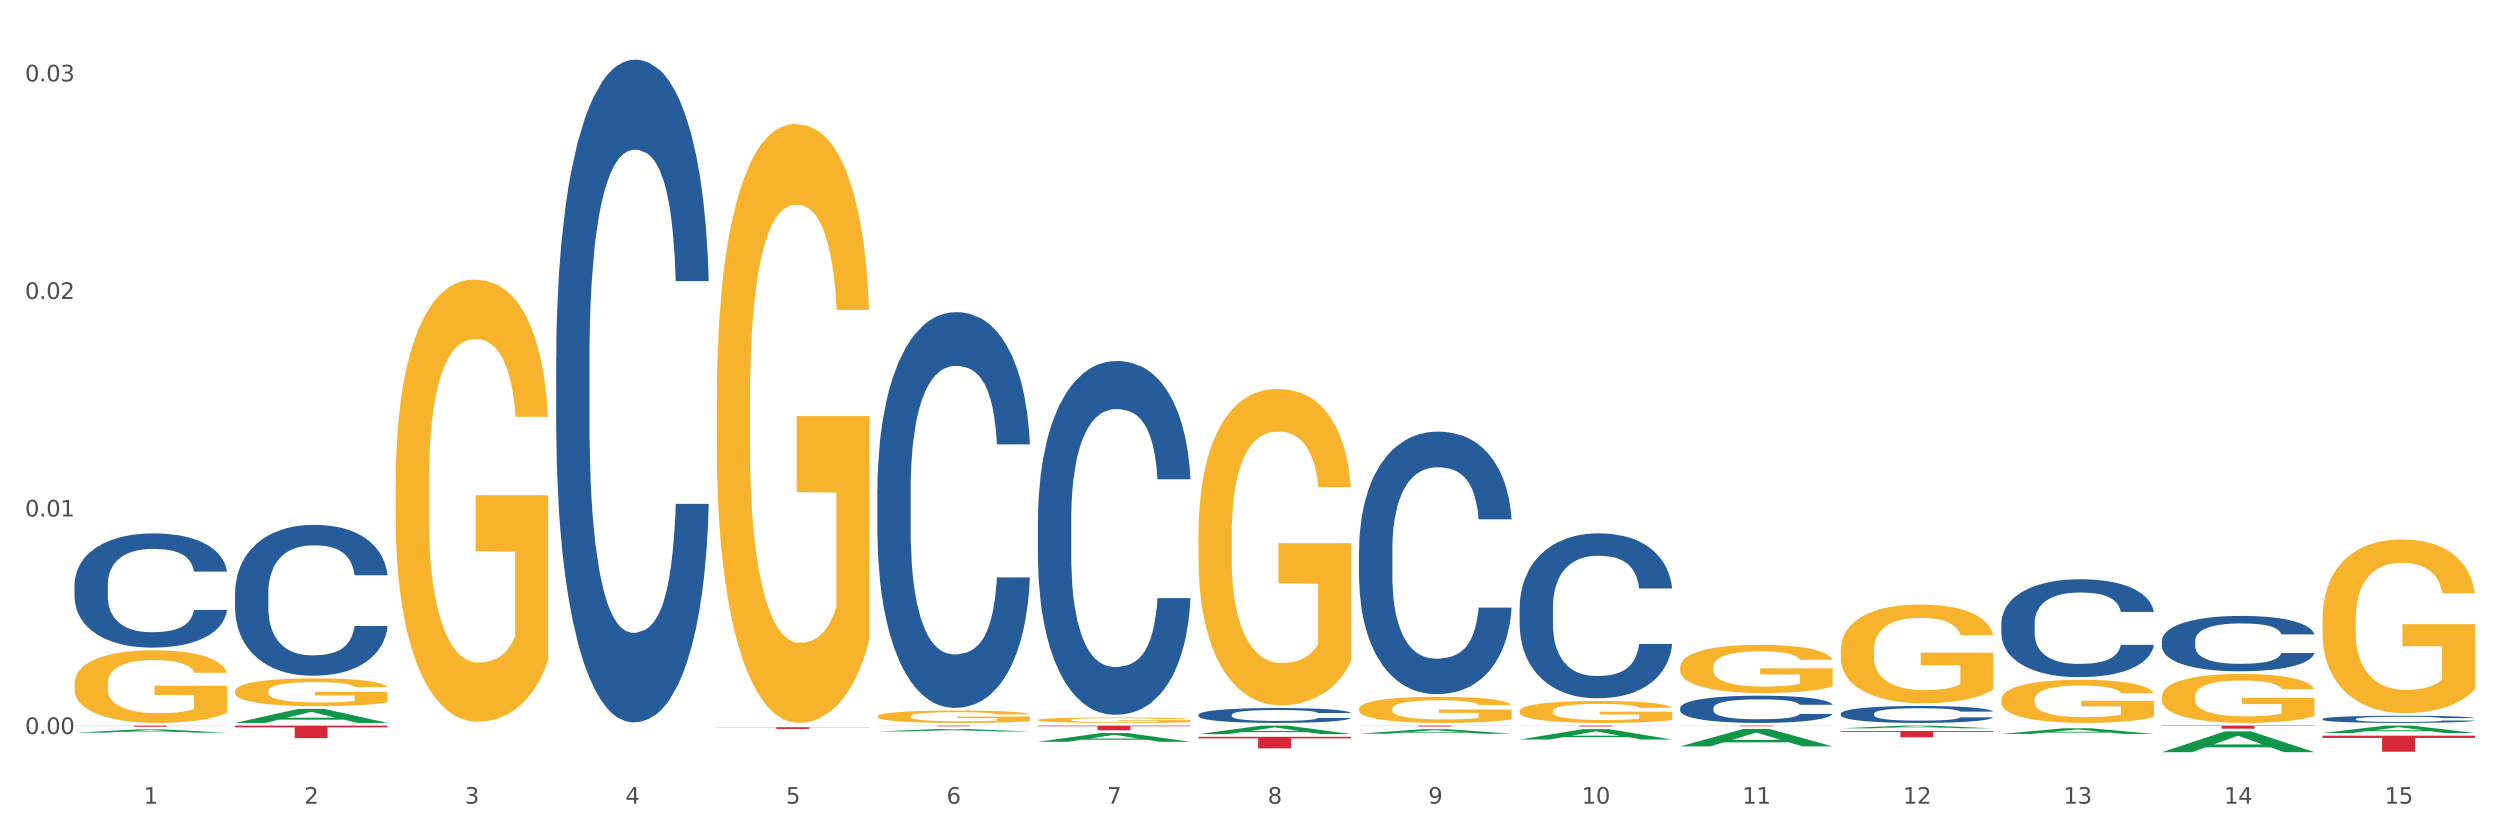 <?xml version="1.0" encoding="utf-8" standalone="no"?>
<!DOCTYPE svg PUBLIC "-//W3C//DTD SVG 1.1//EN"
  "http://www.w3.org/Graphics/SVG/1.1/DTD/svg11.dtd">
<svg xmlns:xlink="http://www.w3.org/1999/xlink" width="1080pt" height="360pt" viewBox="0 0 1080 360" xmlns="http://www.w3.org/2000/svg" version="1.1">
 <rect x="0" y="0" width="1080" height="360" fill="#333333" stroke="none"/>
 <defs>
  <style type="text/css">*{stroke-linejoin: round; stroke-linecap: butt}</style>
 </defs>
 <g id="figure_1">
  <g id="patch_1">
   <path d="M 0 360 
L 1080 360 
L 1080 0 
L 0 0 
z
" style="fill: #ffffff; stroke: #ffffff; stroke-linejoin: miter"/>
  </g>
  <g id="axes_1">
   <g id="matplotlib.axis_1">
    <g id="xtick_1">
     <g id="text_1">
      <!-- 1 -->
      <g style="fill: #4d4d4d" transform="translate(62.07 347.204) scale(0.096 -0.096)">
       <defs>
        <path id="DejaVuSans-31" d="M 794 531 
L 1825 531 
L 1825 4091 
L 703 3866 
L 703 4441 
L 1819 4666 
L 2450 4666 
L 2450 531 
L 3481 531 
L 3481 0 
L 794 0 
L 794 531 
z
" transform="scale(0.016)"/>
       </defs>
       <use xlink:href="#DejaVuSans-31"/>
      </g>
     </g>
    </g>
    <g id="xtick_2">
     <g id="text_2">
      <!-- 2 -->
      <g style="fill: #4d4d4d" transform="translate(131.436 347.204) scale(0.096 -0.096)">
       <defs>
        <path id="DejaVuSans-32" d="M 1228 531 
L 3431 531 
L 3431 0 
L 469 0 
L 469 531 
Q 828 903 1448 1529 
Q 2069 2156 2228 2338 
Q 2531 2678 2651 2914 
Q 2772 3150 2772 3378 
Q 2772 3750 2511 3984 
Q 2250 4219 1831 4219 
Q 1534 4219 1204 4116 
Q 875 4013 500 3803 
L 500 4441 
Q 881 4594 1212 4672 
Q 1544 4750 1819 4750 
Q 2544 4750 2975 4387 
Q 3406 4025 3406 3419 
Q 3406 3131 3298 2873 
Q 3191 2616 2906 2266 
Q 2828 2175 2409 1742 
Q 1991 1309 1228 531 
z
" transform="scale(0.016)"/>
       </defs>
       <use xlink:href="#DejaVuSans-32"/>
      </g>
     </g>
    </g>
    <g id="xtick_3">
     <g id="text_3">
      <!-- 3 -->
      <g style="fill: #4d4d4d" transform="translate(200.802 347.204) scale(0.096 -0.096)">
       <defs>
        <path id="DejaVuSans-33" d="M 2597 2516 
Q 3050 2419 3304 2112 
Q 3559 1806 3559 1356 
Q 3559 666 3084 287 
Q 2609 -91 1734 -91 
Q 1441 -91 1130 -33 
Q 819 25 488 141 
L 488 750 
Q 750 597 1062 519 
Q 1375 441 1716 441 
Q 2309 441 2620 675 
Q 2931 909 2931 1356 
Q 2931 1769 2642 2001 
Q 2353 2234 1838 2234 
L 1294 2234 
L 1294 2753 
L 1863 2753 
Q 2328 2753 2575 2939 
Q 2822 3125 2822 3475 
Q 2822 3834 2567 4026 
Q 2313 4219 1838 4219 
Q 1578 4219 1281 4162 
Q 984 4106 628 3988 
L 628 4550 
Q 988 4650 1302 4700 
Q 1616 4750 1894 4750 
Q 2613 4750 3031 4423 
Q 3450 4097 3450 3541 
Q 3450 3153 3228 2886 
Q 3006 2619 2597 2516 
z
" transform="scale(0.016)"/>
       </defs>
       <use xlink:href="#DejaVuSans-33"/>
      </g>
     </g>
    </g>
    <g id="xtick_4">
     <g id="text_4">
      <!-- 4 -->
      <g style="fill: #4d4d4d" transform="translate(270.169 347.204) scale(0.096 -0.096)">
       <defs>
        <path id="DejaVuSans-34" d="M 2419 4116 
L 825 1625 
L 2419 1625 
L 2419 4116 
z
M 2253 4666 
L 3047 4666 
L 3047 1625 
L 3713 1625 
L 3713 1100 
L 3047 1100 
L 3047 0 
L 2419 0 
L 2419 1100 
L 313 1100 
L 313 1709 
L 2253 4666 
z
" transform="scale(0.016)"/>
       </defs>
       <use xlink:href="#DejaVuSans-34"/>
      </g>
     </g>
    </g>
    <g id="xtick_5">
     <g id="text_5">
      <!-- 5 -->
      <g style="fill: #4d4d4d" transform="translate(339.535 347.204) scale(0.096 -0.096)">
       <defs>
        <path id="DejaVuSans-35" d="M 691 4666 
L 3169 4666 
L 3169 4134 
L 1269 4134 
L 1269 2991 
Q 1406 3038 1543 3061 
Q 1681 3084 1819 3084 
Q 2600 3084 3056 2656 
Q 3513 2228 3513 1497 
Q 3513 744 3044 326 
Q 2575 -91 1722 -91 
Q 1428 -91 1123 -41 
Q 819 9 494 109 
L 494 744 
Q 775 591 1075 516 
Q 1375 441 1709 441 
Q 2250 441 2565 725 
Q 2881 1009 2881 1497 
Q 2881 1984 2565 2268 
Q 2250 2553 1709 2553 
Q 1456 2553 1204 2497 
Q 953 2441 691 2322 
L 691 4666 
z
" transform="scale(0.016)"/>
       </defs>
       <use xlink:href="#DejaVuSans-35"/>
      </g>
     </g>
    </g>
    <g id="xtick_6">
     <g id="text_6">
      <!-- 6 -->
      <g style="fill: #4d4d4d" transform="translate(408.901 347.204) scale(0.096 -0.096)">
       <defs>
        <path id="DejaVuSans-36" d="M 2113 2584 
Q 1688 2584 1439 2293 
Q 1191 2003 1191 1497 
Q 1191 994 1439 701 
Q 1688 409 2113 409 
Q 2538 409 2786 701 
Q 3034 994 3034 1497 
Q 3034 2003 2786 2293 
Q 2538 2584 2113 2584 
z
M 3366 4563 
L 3366 3988 
Q 3128 4100 2886 4159 
Q 2644 4219 2406 4219 
Q 1781 4219 1451 3797 
Q 1122 3375 1075 2522 
Q 1259 2794 1537 2939 
Q 1816 3084 2150 3084 
Q 2853 3084 3261 2657 
Q 3669 2231 3669 1497 
Q 3669 778 3244 343 
Q 2819 -91 2113 -91 
Q 1303 -91 875 529 
Q 447 1150 447 2328 
Q 447 3434 972 4092 
Q 1497 4750 2381 4750 
Q 2619 4750 2861 4703 
Q 3103 4656 3366 4563 
z
" transform="scale(0.016)"/>
       </defs>
       <use xlink:href="#DejaVuSans-36"/>
      </g>
     </g>
    </g>
    <g id="xtick_7">
     <g id="text_7">
      <!-- 7 -->
      <g style="fill: #4d4d4d" transform="translate(478.267 347.204) scale(0.096 -0.096)">
       <defs>
        <path id="DejaVuSans-37" d="M 525 4666 
L 3525 4666 
L 3525 4397 
L 1831 0 
L 1172 0 
L 2766 4134 
L 525 4134 
L 525 4666 
z
" transform="scale(0.016)"/>
       </defs>
       <use xlink:href="#DejaVuSans-37"/>
      </g>
     </g>
    </g>
    <g id="xtick_8">
     <g id="text_8">
      <!-- 8 -->
      <g style="fill: #4d4d4d" transform="translate(547.634 347.204) scale(0.096 -0.096)">
       <defs>
        <path id="DejaVuSans-38" d="M 2034 2216 
Q 1584 2216 1326 1975 
Q 1069 1734 1069 1313 
Q 1069 891 1326 650 
Q 1584 409 2034 409 
Q 2484 409 2743 651 
Q 3003 894 3003 1313 
Q 3003 1734 2745 1975 
Q 2488 2216 2034 2216 
z
M 1403 2484 
Q 997 2584 770 2862 
Q 544 3141 544 3541 
Q 544 4100 942 4425 
Q 1341 4750 2034 4750 
Q 2731 4750 3128 4425 
Q 3525 4100 3525 3541 
Q 3525 3141 3298 2862 
Q 3072 2584 2669 2484 
Q 3125 2378 3379 2068 
Q 3634 1759 3634 1313 
Q 3634 634 3220 271 
Q 2806 -91 2034 -91 
Q 1263 -91 848 271 
Q 434 634 434 1313 
Q 434 1759 690 2068 
Q 947 2378 1403 2484 
z
M 1172 3481 
Q 1172 3119 1398 2916 
Q 1625 2713 2034 2713 
Q 2441 2713 2670 2916 
Q 2900 3119 2900 3481 
Q 2900 3844 2670 4047 
Q 2441 4250 2034 4250 
Q 1625 4250 1398 4047 
Q 1172 3844 1172 3481 
z
" transform="scale(0.016)"/>
       </defs>
       <use xlink:href="#DejaVuSans-38"/>
      </g>
     </g>
    </g>
    <g id="xtick_9">
     <g id="text_9">
      <!-- 9 -->
      <g style="fill: #4d4d4d" transform="translate(617 347.204) scale(0.096 -0.096)">
       <defs>
        <path id="DejaVuSans-39" d="M 703 97 
L 703 672 
Q 941 559 1184 500 
Q 1428 441 1663 441 
Q 2288 441 2617 861 
Q 2947 1281 2994 2138 
Q 2813 1869 2534 1725 
Q 2256 1581 1919 1581 
Q 1219 1581 811 2004 
Q 403 2428 403 3163 
Q 403 3881 828 4315 
Q 1253 4750 1959 4750 
Q 2769 4750 3195 4129 
Q 3622 3509 3622 2328 
Q 3622 1225 3098 567 
Q 2575 -91 1691 -91 
Q 1453 -91 1209 -44 
Q 966 3 703 97 
z
M 1959 2075 
Q 2384 2075 2632 2365 
Q 2881 2656 2881 3163 
Q 2881 3666 2632 3958 
Q 2384 4250 1959 4250 
Q 1534 4250 1286 3958 
Q 1038 3666 1038 3163 
Q 1038 2656 1286 2365 
Q 1534 2075 1959 2075 
z
" transform="scale(0.016)"/>
       </defs>
       <use xlink:href="#DejaVuSans-39"/>
      </g>
     </g>
    </g>
    <g id="xtick_10">
     <g id="text_10">
      <!-- 10 -->
      <g style="fill: #4d4d4d" transform="translate(683.312 347.204) scale(0.096 -0.096)">
       <defs>
        <path id="DejaVuSans-30" d="M 2034 4250 
Q 1547 4250 1301 3770 
Q 1056 3291 1056 2328 
Q 1056 1369 1301 889 
Q 1547 409 2034 409 
Q 2525 409 2770 889 
Q 3016 1369 3016 2328 
Q 3016 3291 2770 3770 
Q 2525 4250 2034 4250 
z
M 2034 4750 
Q 2819 4750 3233 4129 
Q 3647 3509 3647 2328 
Q 3647 1150 3233 529 
Q 2819 -91 2034 -91 
Q 1250 -91 836 529 
Q 422 1150 422 2328 
Q 422 3509 836 4129 
Q 1250 4750 2034 4750 
z
" transform="scale(0.016)"/>
       </defs>
       <use xlink:href="#DejaVuSans-31"/>
       <use xlink:href="#DejaVuSans-30" transform="translate(63.623 0)"/>
      </g>
     </g>
    </g>
    <g id="xtick_11">
     <g id="text_11">
      <!-- 11 -->
      <g style="fill: #4d4d4d" transform="translate(752.678 347.204) scale(0.096 -0.096)">
       <use xlink:href="#DejaVuSans-31"/>
       <use xlink:href="#DejaVuSans-31" transform="translate(63.623 0)"/>
      </g>
     </g>
    </g>
    <g id="xtick_12">
     <g id="text_12">
      <!-- 12 -->
      <g style="fill: #4d4d4d" transform="translate(822.044 347.204) scale(0.096 -0.096)">
       <use xlink:href="#DejaVuSans-31"/>
       <use xlink:href="#DejaVuSans-32" transform="translate(63.623 0)"/>
      </g>
     </g>
    </g>
    <g id="xtick_13">
     <g id="text_13">
      <!-- 13 -->
      <g style="fill: #4d4d4d" transform="translate(891.411 347.204) scale(0.096 -0.096)">
       <use xlink:href="#DejaVuSans-31"/>
       <use xlink:href="#DejaVuSans-33" transform="translate(63.623 0)"/>
      </g>
     </g>
    </g>
    <g id="xtick_14">
     <g id="text_14">
      <!-- 14 -->
      <g style="fill: #4d4d4d" transform="translate(960.777 347.204) scale(0.096 -0.096)">
       <use xlink:href="#DejaVuSans-31"/>
       <use xlink:href="#DejaVuSans-34" transform="translate(63.623 0)"/>
      </g>
     </g>
    </g>
    <g id="xtick_15">
     <g id="text_15">
      <!-- 15 -->
      <g style="fill: #4d4d4d" transform="translate(1030.143 347.204) scale(0.096 -0.096)">
       <use xlink:href="#DejaVuSans-31"/>
       <use xlink:href="#DejaVuSans-35" transform="translate(63.623 0)"/>
      </g>
     </g>
    </g>
    <g id="xtick_16"/>
    <g id="xtick_17"/>
    <g id="xtick_18"/>
    <g id="xtick_19"/>
    <g id="xtick_20"/>
    <g id="xtick_21"/>
    <g id="xtick_22"/>
    <g id="xtick_23"/>
    <g id="xtick_24"/>
    <g id="xtick_25"/>
    <g id="xtick_26"/>
    <g id="xtick_27"/>
    <g id="xtick_28"/>
    <g id="xtick_29"/>
   </g>
   <g id="matplotlib.axis_2">
    <g id="ytick_1">
     <g id="text_16">
      <!-- 0.00 -->
      <g style="fill: #4d4d4d" transform="translate(10.8 317.098) scale(0.096 -0.096)">
       <defs>
        <path id="DejaVuSans-2e" d="M 684 794 
L 1344 794 
L 1344 0 
L 684 0 
L 684 794 
z
" transform="scale(0.016)"/>
       </defs>
       <use xlink:href="#DejaVuSans-30"/>
       <use xlink:href="#DejaVuSans-2e" transform="translate(63.623 0)"/>
       <use xlink:href="#DejaVuSans-30" transform="translate(95.41 0)"/>
       <use xlink:href="#DejaVuSans-30" transform="translate(159.033 0)"/>
      </g>
     </g>
    </g>
    <g id="ytick_2">
     <g id="text_17">
      <!-- 0.01 -->
      <g style="fill: #4d4d4d" transform="translate(10.8 223.123) scale(0.096 -0.096)">
       <use xlink:href="#DejaVuSans-30"/>
       <use xlink:href="#DejaVuSans-2e" transform="translate(63.623 0)"/>
       <use xlink:href="#DejaVuSans-30" transform="translate(95.41 0)"/>
       <use xlink:href="#DejaVuSans-31" transform="translate(159.033 0)"/>
      </g>
     </g>
    </g>
    <g id="ytick_3">
     <g id="text_18">
      <!-- 0.02 -->
      <g style="fill: #4d4d4d" transform="translate(10.8 129.147) scale(0.096 -0.096)">
       <use xlink:href="#DejaVuSans-30"/>
       <use xlink:href="#DejaVuSans-2e" transform="translate(63.623 0)"/>
       <use xlink:href="#DejaVuSans-30" transform="translate(95.41 0)"/>
       <use xlink:href="#DejaVuSans-32" transform="translate(159.033 0)"/>
      </g>
     </g>
    </g>
    <g id="ytick_4">
     <g id="text_19">
      <!-- 0.03 -->
      <g style="fill: #4d4d4d" transform="translate(10.8 35.172) scale(0.096 -0.096)">
       <use xlink:href="#DejaVuSans-30"/>
       <use xlink:href="#DejaVuSans-2e" transform="translate(63.623 0)"/>
       <use xlink:href="#DejaVuSans-30" transform="translate(95.41 0)"/>
       <use xlink:href="#DejaVuSans-33" transform="translate(159.033 0)"/>
      </g>
     </g>
    </g>
    <g id="ytick_5"/>
    <g id="ytick_6"/>
    <g id="ytick_7"/>
   </g>
   <g id="PolyCollection_1">
    <path d="M 32.175 316.522 
L 32.243 316.521 
L 59.417 315.105 
L 70.695 315.104 
L 98.073 316.525 
L 85.029 316.525 
L 79.119 316.194 
L 51.061 316.194 
L 50.857 316.199 
L 45.151 316.525 
L 32.175 316.525 
L 32.175 316.522 
L 54.594 315.997 
L 75.586 315.995 
L 65.192 315.407 
L 65.056 315.404 
L 64.92 315.408 
L 54.526 315.995 
L 54.594 315.997 
L 32.175 316.522 
z
" clip-path="url(#pcb654db1d6)" style="fill: #109648"/>
    <path d="M 517.739 308.752 
L 517.816 308.746 
L 517.816 308.581 
L 518.05 308.358 
L 518.907 307.946 
L 519.997 307.634 
L 521.867 307.269 
L 522.88 307.116 
L 524.204 306.945 
L 526.93 306.669 
L 530.046 306.434 
L 532.227 306.304 
L 533.863 306.222 
L 537.523 306.075 
L 539.627 306.01 
L 541.808 305.957 
L 543.677 305.922 
L 546.793 305.88 
L 549.285 305.863 
L 552.167 305.857 
L 554.582 305.863 
L 557.776 305.886 
L 562.449 305.957 
L 564.241 305.998 
L 566.656 306.069 
L 569.148 306.163 
L 571.173 306.257 
L 573.51 306.392 
L 575.925 306.569 
L 578.262 306.792 
L 579.898 306.998 
L 581.222 307.216 
L 582.39 307.481 
L 583.247 307.769 
L 583.636 308.01 
L 569.382 308.01 
L 568.992 307.793 
L 568.214 307.557 
L 567.435 307.399 
L 566.578 307.269 
L 565.254 307.122 
L 564.085 307.028 
L 562.138 306.916 
L 560.346 306.845 
L 558.866 306.804 
L 557.075 306.769 
L 553.258 306.734 
L 550.532 306.734 
L 548.818 306.745 
L 546.715 306.775 
L 544.923 306.816 
L 542.82 306.887 
L 541.184 306.963 
L 539.549 307.063 
L 538.614 307.134 
L 537.212 307.263 
L 536.277 307.369 
L 535.031 307.551 
L 534.33 307.681 
L 533.084 308.016 
L 532.538 308.263 
L 532.305 308.434 
L 532.149 308.622 
L 532.149 309.54 
L 532.616 309.952 
L 533.006 310.129 
L 533.629 310.329 
L 534.797 310.588 
L 536.511 310.841 
L 538.302 311.023 
L 539.782 311.135 
L 541.184 311.217 
L 542.587 311.282 
L 544.3 311.341 
L 545.702 311.376 
L 547.805 311.411 
L 550.298 311.429 
L 552.245 311.429 
L 556.218 311.4 
L 558.009 311.37 
L 559.723 311.329 
L 561.593 311.264 
L 563.073 311.194 
L 563.929 311.141 
L 565.331 311.029 
L 566.422 310.911 
L 567.357 310.776 
L 567.98 310.658 
L 568.681 310.482 
L 569.226 310.282 
L 569.382 310.176 
L 583.636 310.176 
L 583.325 310.388 
L 582.78 310.594 
L 581.689 310.87 
L 580.832 311.029 
L 579.508 311.223 
L 578.106 311.388 
L 576.159 311.57 
L 574.367 311.706 
L 572.498 311.823 
L 570.472 311.929 
L 566.811 312.076 
L 565.487 312.118 
L 562.683 312.188 
L 560.502 312.229 
L 557.308 312.271 
L 554.037 312.294 
L 550.61 312.3 
L 547.572 312.288 
L 544.222 312.253 
L 542.119 312.218 
L 539.782 312.165 
L 537.056 312.082 
L 534.486 311.982 
L 532.071 311.865 
L 529.812 311.729 
L 527.709 311.576 
L 524.983 311.323 
L 522.957 311.076 
L 521.477 310.847 
L 520.465 310.652 
L 519.452 310.405 
L 518.907 310.235 
L 518.05 309.823 
L 517.739 309.44 
L 517.739 308.752 
z
" clip-path="url(#pcb654db1d6)" style="fill: #255c99"/>
    <path d="M 448.372 224.624 
L 448.45 224.485 
L 448.45 220.576 
L 448.684 215.272 
L 449.541 205.501 
L 450.631 198.104 
L 452.501 189.45 
L 453.513 185.82 
L 454.837 181.773 
L 457.564 175.212 
L 460.679 169.629 
L 462.861 166.558 
L 464.496 164.604 
L 468.157 161.114 
L 470.26 159.579 
L 472.441 158.323 
L 474.311 157.485 
L 477.427 156.508 
L 479.919 156.089 
L 482.801 155.95 
L 485.216 156.089 
L 488.41 156.648 
L 493.083 158.323 
L 494.875 159.3 
L 497.289 160.975 
L 499.782 163.208 
L 501.807 165.441 
L 504.144 168.652 
L 506.559 172.839 
L 508.896 178.143 
L 510.531 183.029 
L 511.856 188.193 
L 513.024 194.474 
L 513.881 201.314 
L 514.27 207.037 
L 500.016 207.037 
L 499.626 201.872 
L 498.847 196.289 
L 498.068 192.52 
L 497.212 189.45 
L 495.887 185.96 
L 494.719 183.727 
L 492.772 181.075 
L 490.98 179.4 
L 489.5 178.423 
L 487.709 177.585 
L 483.892 176.748 
L 481.165 176.748 
L 479.452 177.027 
L 477.349 177.725 
L 475.557 178.702 
L 473.454 180.377 
L 471.818 182.191 
L 470.183 184.564 
L 469.248 186.239 
L 467.846 189.31 
L 466.911 191.822 
L 465.665 196.149 
L 464.964 199.22 
L 463.717 207.176 
L 463.172 213.039 
L 462.938 217.087 
L 462.783 221.553 
L 462.783 243.328 
L 463.25 253.099 
L 463.639 257.286 
L 464.263 262.032 
L 465.431 268.174 
L 467.145 274.176 
L 468.936 278.503 
L 470.416 281.155 
L 471.818 283.109 
L 473.22 284.644 
L 474.934 286.04 
L 476.336 286.878 
L 478.439 287.715 
L 480.932 288.134 
L 482.879 288.134 
L 486.852 287.436 
L 488.643 286.738 
L 490.357 285.761 
L 492.226 284.226 
L 493.706 282.551 
L 494.563 281.294 
L 495.965 278.642 
L 497.056 275.851 
L 497.99 272.64 
L 498.614 269.849 
L 499.315 265.661 
L 499.86 260.915 
L 500.016 258.403 
L 514.27 258.403 
L 513.959 263.428 
L 513.413 268.313 
L 512.323 274.874 
L 511.466 278.642 
L 510.142 283.249 
L 508.74 287.157 
L 506.792 291.484 
L 505.001 294.694 
L 503.131 297.486 
L 501.106 299.998 
L 497.445 303.488 
L 496.121 304.465 
L 493.317 306.14 
L 491.136 307.117 
L 487.942 308.094 
L 484.671 308.652 
L 481.243 308.792 
L 478.206 308.513 
L 474.856 307.675 
L 472.753 306.838 
L 470.416 305.582 
L 467.69 303.627 
L 465.119 301.255 
L 462.705 298.463 
L 460.446 295.253 
L 458.343 291.623 
L 455.616 285.621 
L 453.591 279.759 
L 452.111 274.315 
L 451.099 269.709 
L 450.086 263.847 
L 449.541 259.799 
L 448.684 250.028 
L 448.372 240.955 
L 448.372 224.624 
z
" clip-path="url(#pcb654db1d6)" style="fill: #255c99"/>
    <path d="M 379.006 211.659 
L 379.084 211.502 
L 379.084 207.131 
L 379.318 201.198 
L 380.175 190.268 
L 381.265 181.993 
L 383.134 172.313 
L 384.147 168.253 
L 385.471 163.725 
L 388.198 156.387 
L 391.313 150.142 
L 393.494 146.707 
L 395.13 144.521 
L 398.791 140.617 
L 400.894 138.9 
L 403.075 137.495 
L 404.945 136.558 
L 408.06 135.465 
L 410.553 134.997 
L 413.435 134.841 
L 415.85 134.997 
L 419.043 135.621 
L 423.717 137.495 
L 425.509 138.588 
L 427.923 140.461 
L 430.416 142.959 
L 432.441 145.458 
L 434.778 149.049 
L 437.193 153.733 
L 439.529 159.666 
L 441.165 165.131 
L 442.489 170.908 
L 443.658 177.934 
L 444.515 185.584 
L 444.904 191.986 
L 430.65 191.986 
L 430.26 186.209 
L 429.481 179.963 
L 428.702 175.748 
L 427.845 172.313 
L 426.521 168.409 
L 425.353 165.911 
L 423.405 162.945 
L 421.614 161.071 
L 420.134 159.978 
L 418.342 159.041 
L 414.526 158.105 
L 411.799 158.105 
L 410.086 158.417 
L 407.982 159.197 
L 406.191 160.29 
L 404.088 162.164 
L 402.452 164.194 
L 400.816 166.848 
L 399.882 168.722 
L 398.479 172.157 
L 397.545 174.967 
L 396.298 179.807 
L 395.597 183.242 
L 394.351 192.142 
L 393.806 198.699 
L 393.572 203.227 
L 393.416 208.224 
L 393.416 232.581 
L 393.884 243.51 
L 394.273 248.194 
L 394.896 253.503 
L 396.065 260.372 
L 397.778 267.086 
L 399.57 271.926 
L 401.05 274.893 
L 402.452 277.079 
L 403.854 278.796 
L 405.568 280.358 
L 406.97 281.294 
L 409.073 282.231 
L 411.566 282.7 
L 413.513 282.7 
L 417.485 281.919 
L 419.277 281.138 
L 420.991 280.045 
L 422.86 278.328 
L 424.34 276.454 
L 425.197 275.049 
L 426.599 272.082 
L 427.69 268.96 
L 428.624 265.369 
L 429.247 262.246 
L 429.948 257.562 
L 430.494 252.253 
L 430.65 249.443 
L 444.904 249.443 
L 444.592 255.064 
L 444.047 260.529 
L 442.957 267.867 
L 442.1 272.082 
L 440.776 277.235 
L 439.374 281.607 
L 437.426 286.447 
L 435.635 290.038 
L 433.765 293.161 
L 431.74 295.971 
L 428.079 299.874 
L 426.755 300.967 
L 423.951 302.841 
L 421.77 303.934 
L 418.576 305.027 
L 415.304 305.651 
L 411.877 305.807 
L 408.839 305.495 
L 405.49 304.558 
L 403.387 303.622 
L 401.05 302.216 
L 398.324 300.031 
L 395.753 297.376 
L 393.339 294.254 
L 391.08 290.662 
L 388.976 286.603 
L 386.25 279.889 
L 384.225 273.332 
L 382.745 267.242 
L 381.732 262.09 
L 380.72 255.532 
L 380.175 251.004 
L 379.318 240.075 
L 379.006 229.926 
L 379.006 211.659 
z
" clip-path="url(#pcb654db1d6)" style="fill: #255c99"/>
    <path d="M 240.274 154.404 
L 240.352 154.142 
L 240.352 146.821 
L 240.585 136.885 
L 241.442 118.582 
L 242.533 104.724 
L 244.402 88.513 
L 245.415 81.715 
L 246.739 74.132 
L 249.465 61.843 
L 252.581 51.384 
L 254.762 45.631 
L 256.398 41.971 
L 260.059 35.434 
L 262.162 32.558 
L 264.343 30.205 
L 266.212 28.636 
L 269.328 26.805 
L 271.821 26.021 
L 274.703 25.759 
L 277.117 26.021 
L 280.311 27.067 
L 284.985 30.205 
L 286.776 32.035 
L 289.191 35.173 
L 291.683 39.356 
L 293.709 43.54 
L 296.045 49.553 
L 298.46 57.398 
L 300.797 67.334 
L 302.433 76.485 
L 303.757 86.16 
L 304.925 97.926 
L 305.782 110.738 
L 306.172 121.458 
L 291.917 121.458 
L 291.528 111.784 
L 290.749 101.325 
L 289.97 94.265 
L 289.113 88.513 
L 287.789 81.976 
L 286.62 77.793 
L 284.673 72.825 
L 282.881 69.687 
L 281.401 67.857 
L 279.61 66.288 
L 275.793 64.719 
L 273.067 64.719 
L 271.353 65.242 
L 269.25 66.549 
L 267.458 68.38 
L 265.355 71.517 
L 263.72 74.916 
L 262.084 79.361 
L 261.149 82.499 
L 259.747 88.251 
L 258.812 92.958 
L 257.566 101.064 
L 256.865 106.816 
L 255.619 121.72 
L 255.073 132.702 
L 254.84 140.284 
L 254.684 148.652 
L 254.684 189.441 
L 255.151 207.744 
L 255.541 215.588 
L 256.164 224.479 
L 257.332 235.983 
L 259.046 247.227 
L 260.838 255.332 
L 262.318 260.3 
L 263.72 263.961 
L 265.122 266.837 
L 266.835 269.452 
L 268.237 271.021 
L 270.341 272.589 
L 272.833 273.374 
L 274.78 273.374 
L 278.753 272.067 
L 280.545 270.759 
L 282.258 268.929 
L 284.128 266.053 
L 285.608 262.915 
L 286.465 260.562 
L 287.867 255.594 
L 288.957 250.364 
L 289.892 244.35 
L 290.515 239.121 
L 291.216 231.277 
L 291.761 222.387 
L 291.917 217.68 
L 306.172 217.68 
L 305.86 227.093 
L 305.315 236.245 
L 304.224 248.534 
L 303.367 255.594 
L 302.043 264.222 
L 300.641 271.544 
L 298.694 279.649 
L 296.902 285.663 
L 295.033 290.893 
L 293.008 295.599 
L 289.347 302.136 
L 288.022 303.966 
L 285.218 307.104 
L 283.037 308.934 
L 279.844 310.764 
L 276.572 311.81 
L 273.145 312.072 
L 270.107 311.549 
L 266.757 309.98 
L 264.654 308.411 
L 262.318 306.058 
L 259.591 302.397 
L 257.021 297.952 
L 254.606 292.723 
L 252.347 286.709 
L 250.244 279.911 
L 247.518 268.667 
L 245.493 257.686 
L 244.013 247.488 
L 243 238.86 
L 241.987 227.878 
L 241.442 220.295 
L 240.585 201.992 
L 240.274 184.996 
L 240.274 154.404 
z
" clip-path="url(#pcb654db1d6)" style="fill: #255c99"/>
    <path d="M 32.175 295.421 
L 32.253 295.392 
L 32.253 294.361 
L 32.408 293.472 
L 33.186 291.323 
L 34.353 289.546 
L 35.209 288.601 
L 36.065 287.827 
L 37.076 287.053 
L 38.321 286.251 
L 40.578 285.076 
L 41.978 284.474 
L 43.69 283.844 
L 46.802 282.927 
L 49.058 282.411 
L 51.392 281.981 
L 55.204 281.465 
L 57.694 281.236 
L 60.339 281.064 
L 63.529 280.949 
L 65.941 280.921 
L 71.231 281.007 
L 75.744 281.265 
L 77.922 281.465 
L 80.723 281.809 
L 82.201 282.038 
L 84.613 282.497 
L 87.103 283.099 
L 88.815 283.614 
L 91.382 284.589 
L 93.327 285.563 
L 95.116 286.767 
L 96.05 287.598 
L 96.75 288.371 
L 97.373 289.26 
L 97.995 290.664 
L 83.991 290.664 
L 83.446 289.661 
L 82.59 288.715 
L 81.346 287.798 
L 80.256 287.225 
L 78.389 286.509 
L 76.677 286.05 
L 74.888 285.706 
L 72.71 285.42 
L 70.998 285.277 
L 68.586 285.162 
L 63.84 285.191 
L 60.65 285.42 
L 58.472 285.706 
L 57.071 285.964 
L 55.827 286.251 
L 54.426 286.652 
L 52.792 287.254 
L 51.625 287.798 
L 50.458 288.486 
L 49.525 289.174 
L 48.669 289.976 
L 47.969 290.836 
L 47.424 291.724 
L 46.957 292.813 
L 46.568 294.619 
L 46.568 298.545 
L 46.724 299.433 
L 47.113 300.608 
L 47.58 301.496 
L 48.358 302.557 
L 49.058 303.273 
L 50.381 304.305 
L 51.859 305.164 
L 53.026 305.709 
L 54.193 306.167 
L 56.216 306.798 
L 58.472 307.314 
L 60.417 307.629 
L 63.062 307.915 
L 64.852 308.03 
L 66.408 308.087 
L 70.22 308.087 
L 72.943 308.001 
L 75.977 307.801 
L 78.311 307.543 
L 80.256 307.228 
L 82.435 306.712 
L 83.835 306.225 
L 83.835 300.235 
L 66.719 300.207 
L 66.719 296.223 
L 98.073 296.223 
L 98.073 307.915 
L 96.75 308.517 
L 95.272 309.062 
L 93.716 309.549 
L 91.382 310.151 
L 88.581 310.724 
L 86.091 311.125 
L 83.446 311.469 
L 80.334 311.784 
L 76.288 312.071 
L 73.799 312.185 
L 70.687 312.271 
L 67.03 312.3 
L 63.84 312.243 
L 60.728 312.099 
L 57.461 311.841 
L 54.271 311.469 
L 51.859 311.096 
L 49.447 310.638 
L 46.879 310.036 
L 44.857 309.463 
L 43.301 308.947 
L 41.589 308.288 
L 39.722 307.428 
L 38.321 306.655 
L 37.076 305.852 
L 35.754 304.821 
L 34.82 303.932 
L 33.887 302.815 
L 33.342 301.983 
L 32.72 300.694 
L 32.253 298.889 
L 32.175 295.421 
z
" clip-path="url(#pcb654db1d6)" style="fill: #f7b32b"/>
    <path d="M 32.175 252.599 
L 32.253 252.554 
L 32.253 251.293 
L 32.487 249.58 
L 33.343 246.426 
L 34.434 244.038 
L 36.303 241.245 
L 37.316 240.073 
L 38.64 238.766 
L 41.366 236.649 
L 44.482 234.846 
L 46.663 233.855 
L 48.299 233.224 
L 51.96 232.098 
L 54.063 231.602 
L 56.244 231.196 
L 58.114 230.926 
L 61.229 230.611 
L 63.722 230.476 
L 66.604 230.43 
L 69.019 230.476 
L 72.212 230.656 
L 76.886 231.196 
L 78.677 231.512 
L 81.092 232.053 
L 83.585 232.774 
L 85.61 233.494 
L 87.947 234.531 
L 90.361 235.883 
L 92.698 237.595 
L 94.334 239.172 
L 95.658 240.839 
L 96.827 242.867 
L 97.683 245.075 
L 98.073 246.922 
L 83.818 246.922 
L 83.429 245.255 
L 82.65 243.452 
L 81.871 242.236 
L 81.014 241.245 
L 79.69 240.118 
L 78.522 239.397 
L 76.574 238.541 
L 74.783 238 
L 73.303 237.685 
L 71.511 237.415 
L 67.694 237.144 
L 64.968 237.144 
L 63.255 237.234 
L 61.151 237.46 
L 59.36 237.775 
L 57.257 238.316 
L 55.621 238.902 
L 53.985 239.668 
L 53.05 240.208 
L 51.648 241.2 
L 50.714 242.011 
L 49.467 243.407 
L 48.766 244.399 
L 47.52 246.967 
L 46.975 248.86 
L 46.741 250.166 
L 46.585 251.608 
L 46.585 258.637 
L 47.053 261.791 
L 47.442 263.143 
L 48.065 264.675 
L 49.234 266.658 
L 50.947 268.595 
L 52.739 269.992 
L 54.219 270.848 
L 55.621 271.479 
L 57.023 271.975 
L 58.737 272.425 
L 60.139 272.696 
L 62.242 272.966 
L 64.734 273.101 
L 66.682 273.101 
L 70.654 272.876 
L 72.446 272.651 
L 74.16 272.335 
L 76.029 271.84 
L 77.509 271.299 
L 78.366 270.893 
L 79.768 270.037 
L 80.858 269.136 
L 81.793 268.1 
L 82.416 267.198 
L 83.117 265.847 
L 83.663 264.315 
L 83.818 263.504 
L 98.073 263.504 
L 97.761 265.126 
L 97.216 266.703 
L 96.126 268.821 
L 95.269 270.037 
L 93.945 271.524 
L 92.542 272.786 
L 90.595 274.183 
L 88.804 275.219 
L 86.934 276.12 
L 84.909 276.931 
L 81.248 278.058 
L 79.924 278.373 
L 77.12 278.914 
L 74.939 279.229 
L 71.745 279.545 
L 68.473 279.725 
L 65.046 279.77 
L 62.008 279.68 
L 58.659 279.409 
L 56.556 279.139 
L 54.219 278.734 
L 51.493 278.103 
L 48.922 277.337 
L 46.507 276.436 
L 44.248 275.399 
L 42.145 274.228 
L 39.419 272.29 
L 37.394 270.398 
L 35.914 268.64 
L 34.901 267.153 
L 33.889 265.261 
L 33.343 263.954 
L 32.487 260.8 
L 32.175 257.871 
L 32.175 252.599 
z
" clip-path="url(#pcb654db1d6)" style="fill: #255c99"/>
    <path d="M 32.175 313.451 
L 98.073 313.451 
L 98.073 313.521 
L 72.151 313.521 
L 72.151 313.953 
L 57.941 313.953 
L 57.941 313.521 
L 32.175 313.521 
L 32.175 313.451 
L 32.175 313.451 
z
" clip-path="url(#pcb654db1d6)" style="fill: #d62839"/>
    <path d="M 587.105 237.41 
L 587.183 237.307 
L 587.183 234.407 
L 587.416 230.471 
L 588.273 223.222 
L 589.364 217.733 
L 591.233 211.312 
L 592.246 208.619 
L 593.57 205.616 
L 596.296 200.748 
L 599.412 196.605 
L 601.593 194.327 
L 603.229 192.877 
L 606.89 190.288 
L 608.993 189.148 
L 611.174 188.216 
L 613.043 187.595 
L 616.159 186.87 
L 618.652 186.559 
L 621.534 186.456 
L 623.948 186.559 
L 627.142 186.974 
L 631.816 188.216 
L 633.607 188.941 
L 636.022 190.184 
L 638.514 191.841 
L 640.54 193.498 
L 642.877 195.88 
L 645.291 198.987 
L 647.628 202.923 
L 649.264 206.548 
L 650.588 210.38 
L 651.756 215.04 
L 652.613 220.115 
L 653.003 224.361 
L 638.748 224.361 
L 638.359 220.529 
L 637.58 216.386 
L 636.801 213.59 
L 635.944 211.312 
L 634.62 208.723 
L 633.451 207.065 
L 631.504 205.098 
L 629.713 203.855 
L 628.233 203.13 
L 626.441 202.509 
L 622.624 201.887 
L 619.898 201.887 
L 618.184 202.094 
L 616.081 202.612 
L 614.29 203.337 
L 612.186 204.58 
L 610.551 205.926 
L 608.915 207.687 
L 607.98 208.93 
L 606.578 211.208 
L 605.643 213.072 
L 604.397 216.283 
L 603.696 218.561 
L 602.45 224.465 
L 601.905 228.814 
L 601.671 231.818 
L 601.515 235.132 
L 601.515 251.288 
L 601.982 258.538 
L 602.372 261.645 
L 602.995 265.166 
L 604.163 269.723 
L 605.877 274.177 
L 607.669 277.387 
L 609.149 279.355 
L 610.551 280.805 
L 611.953 281.944 
L 613.666 282.98 
L 615.069 283.601 
L 617.172 284.223 
L 619.664 284.533 
L 621.612 284.533 
L 625.584 284.015 
L 627.376 283.498 
L 629.089 282.773 
L 630.959 281.633 
L 632.439 280.391 
L 633.296 279.458 
L 634.698 277.491 
L 635.788 275.419 
L 636.723 273.037 
L 637.346 270.966 
L 638.047 267.859 
L 638.592 264.338 
L 638.748 262.474 
L 653.003 262.474 
L 652.691 266.202 
L 652.146 269.827 
L 651.055 274.694 
L 650.199 277.491 
L 648.874 280.908 
L 647.472 283.808 
L 645.525 287.019 
L 643.733 289.401 
L 641.864 291.472 
L 639.839 293.336 
L 636.178 295.926 
L 634.853 296.651 
L 632.049 297.893 
L 629.868 298.618 
L 626.675 299.343 
L 623.403 299.758 
L 619.976 299.861 
L 616.938 299.654 
L 613.589 299.033 
L 611.485 298.411 
L 609.149 297.479 
L 606.422 296.029 
L 603.852 294.268 
L 601.437 292.197 
L 599.178 289.815 
L 597.075 287.122 
L 594.349 282.669 
L 592.324 278.319 
L 590.844 274.28 
L 589.831 270.862 
L 588.818 266.513 
L 588.273 263.509 
L 587.416 256.26 
L 587.105 249.528 
L 587.105 237.41 
z
" clip-path="url(#pcb654db1d6)" style="fill: #255c99"/>
    <path d="M 101.541 313.451 
L 167.439 313.451 
L 167.439 314.203 
L 141.517 314.208 
L 141.517 318.865 
L 127.307 318.865 
L 127.307 314.208 
L 101.541 314.203 
L 101.541 313.456 
L 101.541 313.451 
z
" clip-path="url(#pcb654db1d6)" style="fill: #d62839"/>
    <path d="M 379.006 313.451 
L 444.904 313.451 
L 444.904 313.495 
L 418.982 313.495 
L 418.982 313.767 
L 404.772 313.767 
L 404.772 313.495 
L 379.006 313.495 
L 379.006 313.451 
L 379.006 313.451 
z
" clip-path="url(#pcb654db1d6)" style="fill: #d62839"/>
    <path d="M 448.372 313.451 
L 514.27 313.451 
L 514.27 313.735 
L 488.348 313.736 
L 488.348 315.493 
L 474.138 315.493 
L 474.138 313.736 
L 448.372 313.735 
L 448.372 313.453 
L 448.372 313.451 
z
" clip-path="url(#pcb654db1d6)" style="fill: #d62839"/>
    <path d="M 517.739 318.284 
L 583.636 318.284 
L 583.636 318.982 
L 557.715 318.987 
L 557.715 323.308 
L 543.504 323.308 
L 543.504 318.987 
L 517.739 318.982 
L 517.739 318.289 
L 517.739 318.284 
z
" clip-path="url(#pcb654db1d6)" style="fill: #d62839"/>
    <path d="M 587.105 313.451 
L 653.003 313.451 
L 653.003 313.508 
L 627.081 313.509 
L 627.081 313.866 
L 612.871 313.866 
L 612.871 313.509 
L 587.105 313.508 
L 587.105 313.451 
L 587.105 313.451 
z
" clip-path="url(#pcb654db1d6)" style="fill: #d62839"/>
    <path d="M 656.471 313.451 
L 722.369 313.451 
L 722.369 313.504 
L 696.447 313.504 
L 696.447 313.835 
L 682.237 313.835 
L 682.237 313.504 
L 656.471 313.504 
L 656.471 313.451 
L 656.471 313.451 
z
" clip-path="url(#pcb654db1d6)" style="fill: #d62839"/>
    <path d="M 725.837 313.451 
L 791.735 313.451 
L 791.735 313.493 
L 765.813 313.493 
L 765.813 313.753 
L 751.603 313.753 
L 751.603 313.493 
L 725.837 313.493 
L 725.837 313.451 
L 725.837 313.451 
z
" clip-path="url(#pcb654db1d6)" style="fill: #d62839"/>
    <path d="M 795.203 315.794 
L 861.101 315.794 
L 861.101 316.176 
L 835.179 316.178 
L 835.179 318.538 
L 820.969 318.538 
L 820.969 316.178 
L 795.203 316.176 
L 795.203 315.797 
L 795.203 315.794 
z
" clip-path="url(#pcb654db1d6)" style="fill: #d62839"/>
    <path d="M 309.64 314.144 
L 375.538 314.144 
L 375.538 314.248 
L 349.616 314.249 
L 349.616 314.891 
L 335.406 314.891 
L 335.406 314.249 
L 309.64 314.248 
L 309.64 314.145 
L 309.64 314.144 
z
" clip-path="url(#pcb654db1d6)" style="fill: #d62839"/>
    <path d="M 933.936 313.451 
L 999.834 313.451 
L 999.834 313.636 
L 973.912 313.637 
L 973.912 314.784 
L 959.702 314.784 
L 959.702 313.637 
L 933.936 313.636 
L 933.936 313.452 
L 933.936 313.451 
z
" clip-path="url(#pcb654db1d6)" style="fill: #d62839"/>
    <path d="M 656.471 262.423 
L 656.549 262.358 
L 656.549 260.536 
L 656.783 258.063 
L 657.639 253.508 
L 658.73 250.059 
L 660.599 246.024 
L 661.612 244.332 
L 662.936 242.445 
L 665.662 239.386 
L 668.778 236.783 
L 670.959 235.352 
L 672.595 234.441 
L 676.256 232.814 
L 678.359 232.098 
L 680.54 231.512 
L 682.41 231.122 
L 685.525 230.666 
L 688.018 230.471 
L 690.9 230.406 
L 693.315 230.471 
L 696.508 230.732 
L 701.182 231.512 
L 702.973 231.968 
L 705.388 232.749 
L 707.881 233.79 
L 709.906 234.831 
L 712.243 236.328 
L 714.657 238.28 
L 716.994 240.753 
L 718.63 243.031 
L 719.954 245.438 
L 721.123 248.367 
L 721.979 251.555 
L 722.369 254.223 
L 708.114 254.223 
L 707.725 251.816 
L 706.946 249.213 
L 706.167 247.456 
L 705.31 246.024 
L 703.986 244.397 
L 702.818 243.356 
L 700.87 242.12 
L 699.079 241.339 
L 697.599 240.883 
L 695.807 240.493 
L 691.99 240.102 
L 689.264 240.102 
L 687.55 240.232 
L 685.447 240.558 
L 683.656 241.013 
L 681.553 241.794 
L 679.917 242.64 
L 678.281 243.746 
L 677.346 244.527 
L 675.944 245.959 
L 675.01 247.13 
L 673.763 249.148 
L 673.062 250.579 
L 671.816 254.288 
L 671.271 257.022 
L 671.037 258.909 
L 670.881 260.991 
L 670.881 271.143 
L 671.349 275.698 
L 671.738 277.65 
L 672.361 279.863 
L 673.53 282.726 
L 675.243 285.524 
L 677.035 287.542 
L 678.515 288.778 
L 679.917 289.689 
L 681.319 290.405 
L 683.033 291.056 
L 684.435 291.446 
L 686.538 291.836 
L 689.03 292.032 
L 690.978 292.032 
L 694.95 291.706 
L 696.742 291.381 
L 698.456 290.925 
L 700.325 290.21 
L 701.805 289.429 
L 702.662 288.843 
L 704.064 287.607 
L 705.154 286.305 
L 706.089 284.808 
L 706.712 283.507 
L 707.413 281.555 
L 707.959 279.342 
L 708.114 278.171 
L 722.369 278.171 
L 722.057 280.513 
L 721.512 282.791 
L 720.422 285.85 
L 719.565 287.607 
L 718.241 289.754 
L 716.838 291.576 
L 714.891 293.593 
L 713.1 295.09 
L 711.23 296.392 
L 709.205 297.563 
L 705.544 299.19 
L 704.22 299.645 
L 701.416 300.426 
L 699.235 300.882 
L 696.041 301.337 
L 692.769 301.598 
L 689.342 301.663 
L 686.304 301.533 
L 682.955 301.142 
L 680.852 300.752 
L 678.515 300.166 
L 675.789 299.255 
L 673.218 298.149 
L 670.803 296.847 
L 668.544 295.35 
L 666.441 293.659 
L 663.715 290.86 
L 661.69 288.127 
L 660.21 285.589 
L 659.197 283.442 
L 658.185 280.709 
L 657.639 278.822 
L 656.783 274.266 
L 656.471 270.036 
L 656.471 262.423 
z
" clip-path="url(#pcb654db1d6)" style="fill: #255c99"/>
    <path d="M 795.203 308.265 
L 795.281 308.258 
L 795.281 308.071 
L 795.515 307.817 
L 796.372 307.348 
L 797.462 306.994 
L 799.332 306.579 
L 800.344 306.405 
L 801.669 306.211 
L 804.395 305.896 
L 807.511 305.628 
L 809.692 305.481 
L 811.327 305.388 
L 814.988 305.22 
L 817.092 305.147 
L 819.273 305.086 
L 821.142 305.046 
L 824.258 304.999 
L 826.75 304.979 
L 829.632 304.973 
L 832.047 304.979 
L 835.241 305.006 
L 839.914 305.086 
L 841.706 305.133 
L 844.121 305.214 
L 846.613 305.321 
L 848.638 305.428 
L 850.975 305.582 
L 853.39 305.782 
L 855.727 306.037 
L 857.362 306.271 
L 858.687 306.518 
L 859.855 306.82 
L 860.712 307.147 
L 861.101 307.422 
L 846.847 307.422 
L 846.457 307.174 
L 845.678 306.907 
L 844.899 306.726 
L 844.043 306.579 
L 842.718 306.411 
L 841.55 306.304 
L 839.603 306.177 
L 837.811 306.097 
L 836.331 306.05 
L 834.54 306.01 
L 830.723 305.97 
L 827.997 305.97 
L 826.283 305.983 
L 824.18 306.017 
L 822.388 306.063 
L 820.285 306.144 
L 818.649 306.231 
L 817.014 306.344 
L 816.079 306.425 
L 814.677 306.572 
L 813.742 306.692 
L 812.496 306.9 
L 811.795 307.047 
L 810.548 307.429 
L 810.003 307.71 
L 809.77 307.904 
L 809.614 308.118 
L 809.614 309.162 
L 810.081 309.63 
L 810.471 309.831 
L 811.094 310.058 
L 812.262 310.353 
L 813.976 310.64 
L 815.767 310.848 
L 817.247 310.975 
L 818.649 311.069 
L 820.051 311.142 
L 821.765 311.209 
L 823.167 311.249 
L 825.27 311.29 
L 827.763 311.31 
L 829.71 311.31 
L 833.683 311.276 
L 835.474 311.243 
L 837.188 311.196 
L 839.057 311.122 
L 840.537 311.042 
L 841.394 310.982 
L 842.796 310.855 
L 843.887 310.721 
L 844.822 310.567 
L 845.445 310.433 
L 846.146 310.232 
L 846.691 310.005 
L 846.847 309.884 
L 861.101 309.884 
L 860.79 310.125 
L 860.245 310.359 
L 859.154 310.674 
L 858.297 310.855 
L 856.973 311.075 
L 855.571 311.263 
L 853.624 311.47 
L 851.832 311.624 
L 849.963 311.758 
L 847.937 311.878 
L 844.276 312.046 
L 842.952 312.093 
L 840.148 312.173 
L 837.967 312.22 
L 834.773 312.267 
L 831.502 312.293 
L 828.074 312.3 
L 825.037 312.287 
L 821.687 312.246 
L 819.584 312.206 
L 817.247 312.146 
L 814.521 312.052 
L 811.951 311.939 
L 809.536 311.805 
L 807.277 311.651 
L 805.174 311.477 
L 802.448 311.189 
L 800.422 310.908 
L 798.942 310.647 
L 797.93 310.426 
L 796.917 310.145 
L 796.372 309.951 
L 795.515 309.483 
L 795.203 309.048 
L 795.203 308.265 
z
" clip-path="url(#pcb654db1d6)" style="fill: #255c99"/>
    <path d="M 101.541 298.621 
L 101.619 298.61 
L 101.619 298.215 
L 101.775 297.874 
L 102.553 297.051 
L 103.72 296.371 
L 104.575 296.009 
L 105.431 295.712 
L 106.443 295.416 
L 107.688 295.109 
L 109.944 294.659 
L 111.344 294.428 
L 113.056 294.187 
L 116.168 293.836 
L 118.424 293.638 
L 120.758 293.474 
L 124.57 293.276 
L 127.06 293.188 
L 129.705 293.122 
L 132.895 293.078 
L 135.307 293.067 
L 140.598 293.1 
L 145.11 293.199 
L 147.289 293.276 
L 150.089 293.408 
L 151.568 293.495 
L 153.979 293.671 
L 156.469 293.902 
L 158.181 294.099 
L 160.748 294.472 
L 162.693 294.845 
L 164.483 295.306 
L 165.416 295.625 
L 166.117 295.921 
L 166.739 296.261 
L 167.361 296.799 
L 153.357 296.799 
L 152.812 296.415 
L 151.957 296.053 
L 150.712 295.701 
L 149.623 295.482 
L 147.755 295.208 
L 146.044 295.032 
L 144.254 294.9 
L 142.076 294.791 
L 140.364 294.736 
L 137.952 294.692 
L 133.206 294.703 
L 130.017 294.791 
L 127.838 294.9 
L 126.438 294.999 
L 125.193 295.109 
L 123.792 295.262 
L 122.159 295.493 
L 120.992 295.701 
L 119.825 295.965 
L 118.891 296.228 
L 118.035 296.536 
L 117.335 296.865 
L 116.79 297.205 
L 116.324 297.622 
L 115.935 298.313 
L 115.935 299.817 
L 116.09 300.157 
L 116.479 300.607 
L 116.946 300.947 
L 117.724 301.354 
L 118.424 301.628 
L 119.747 302.023 
L 121.225 302.352 
L 122.392 302.561 
L 123.559 302.736 
L 125.582 302.978 
L 127.838 303.175 
L 129.783 303.296 
L 132.428 303.406 
L 134.218 303.45 
L 135.774 303.472 
L 139.586 303.472 
L 142.309 303.439 
L 145.343 303.362 
L 147.678 303.263 
L 149.623 303.142 
L 151.801 302.945 
L 153.201 302.758 
L 153.201 300.465 
L 136.085 300.454 
L 136.085 298.928 
L 167.439 298.928 
L 167.439 303.406 
L 166.117 303.636 
L 164.638 303.845 
L 163.082 304.031 
L 160.748 304.262 
L 157.947 304.481 
L 155.458 304.635 
L 152.812 304.767 
L 149.7 304.887 
L 145.655 304.997 
L 143.165 305.041 
L 140.053 305.074 
L 136.396 305.085 
L 133.206 305.063 
L 130.094 305.008 
L 126.827 304.909 
L 123.637 304.767 
L 121.225 304.624 
L 118.813 304.448 
L 116.246 304.218 
L 114.223 303.998 
L 112.667 303.801 
L 110.955 303.549 
L 109.088 303.219 
L 107.688 302.923 
L 106.443 302.616 
L 105.12 302.221 
L 104.186 301.88 
L 103.253 301.452 
L 102.708 301.134 
L 102.086 300.64 
L 101.619 299.949 
L 101.541 298.621 
z
" clip-path="url(#pcb654db1d6)" style="fill: #f7b32b"/>
    <path d="M 170.907 209.033 
L 170.985 208.858 
L 170.985 202.578 
L 171.141 197.169 
L 171.919 184.085 
L 173.086 173.268 
L 173.942 167.511 
L 174.798 162.801 
L 175.809 158.09 
L 177.054 153.205 
L 179.31 146.052 
L 180.71 142.389 
L 182.422 138.551 
L 185.534 132.968 
L 187.79 129.828 
L 190.124 127.211 
L 193.937 124.07 
L 196.426 122.675 
L 199.072 121.628 
L 202.261 120.93 
L 204.673 120.756 
L 209.964 121.279 
L 214.476 122.849 
L 216.655 124.07 
L 219.456 126.164 
L 220.934 127.56 
L 223.346 130.351 
L 225.835 134.015 
L 227.547 137.155 
L 230.114 143.087 
L 232.059 149.018 
L 233.849 156.346 
L 234.783 161.405 
L 235.483 166.115 
L 236.105 171.524 
L 236.728 180.072 
L 222.723 180.072 
L 222.179 173.966 
L 221.323 168.209 
L 220.078 162.626 
L 218.989 159.137 
L 217.122 154.775 
L 215.41 151.984 
L 213.62 149.891 
L 211.442 148.146 
L 209.73 147.274 
L 207.319 146.576 
L 202.573 146.75 
L 199.383 148.146 
L 197.204 149.891 
L 195.804 151.461 
L 194.559 153.205 
L 193.159 155.648 
L 191.525 159.311 
L 190.358 162.626 
L 189.191 166.813 
L 188.257 171 
L 187.401 175.885 
L 186.701 181.119 
L 186.157 186.527 
L 185.69 193.157 
L 185.301 204.148 
L 185.301 228.049 
L 185.456 233.457 
L 185.845 240.61 
L 186.312 246.018 
L 187.09 252.473 
L 187.79 256.835 
L 189.113 263.115 
L 190.591 268.349 
L 191.758 271.664 
L 192.925 274.455 
L 194.948 278.293 
L 197.204 281.433 
L 199.149 283.353 
L 201.795 285.097 
L 203.584 285.795 
L 205.14 286.144 
L 208.952 286.144 
L 211.675 285.62 
L 214.71 284.399 
L 217.044 282.829 
L 218.989 280.91 
L 221.167 277.77 
L 222.568 274.804 
L 222.568 238.342 
L 205.451 238.167 
L 205.451 213.917 
L 236.805 213.917 
L 236.805 285.097 
L 235.483 288.761 
L 234.004 292.076 
L 232.448 295.041 
L 230.114 298.705 
L 227.314 302.194 
L 224.824 304.637 
L 222.179 306.73 
L 219.067 308.649 
L 215.021 310.394 
L 212.531 311.092 
L 209.419 311.615 
L 205.763 311.79 
L 202.573 311.441 
L 199.461 310.568 
L 196.193 308.998 
L 193.003 306.73 
L 190.591 304.462 
L 188.179 301.671 
L 185.612 298.007 
L 183.589 294.518 
L 182.033 291.378 
L 180.321 287.365 
L 178.454 282.131 
L 177.054 277.421 
L 175.809 272.536 
L 174.486 266.255 
L 173.553 260.847 
L 172.619 254.043 
L 172.074 248.984 
L 171.452 241.133 
L 170.985 230.142 
L 170.907 209.033 
z
" clip-path="url(#pcb654db1d6)" style="fill: #f7b32b"/>
    <path d="M 309.64 173.128 
L 309.718 172.891 
L 309.718 164.385 
L 309.873 157.06 
L 310.651 139.339 
L 311.818 124.689 
L 312.674 116.891 
L 313.53 110.512 
L 314.541 104.132 
L 315.786 97.516 
L 318.042 87.828 
L 319.443 82.866 
L 321.155 77.668 
L 324.267 70.107 
L 326.523 65.854 
L 328.857 62.309 
L 332.669 58.056 
L 335.159 56.166 
L 337.804 54.748 
L 340.994 53.803 
L 343.406 53.567 
L 348.696 54.276 
L 353.209 56.402 
L 355.387 58.056 
L 358.188 60.892 
L 359.666 62.782 
L 362.078 66.563 
L 364.568 71.525 
L 366.279 75.778 
L 368.847 83.811 
L 370.792 91.845 
L 372.581 101.769 
L 373.515 108.621 
L 374.215 115.001 
L 374.838 122.326 
L 375.46 133.904 
L 361.456 133.904 
L 360.911 125.634 
L 360.055 117.837 
L 358.81 110.275 
L 357.721 105.55 
L 355.854 99.643 
L 354.142 95.862 
L 352.353 93.027 
L 350.174 90.664 
L 348.463 89.482 
L 346.051 88.537 
L 341.305 88.773 
L 338.115 90.664 
L 335.937 93.027 
L 334.536 95.153 
L 333.292 97.516 
L 331.891 100.824 
L 330.257 105.786 
L 329.09 110.275 
L 327.923 115.946 
L 326.99 121.617 
L 326.134 128.233 
L 325.434 135.322 
L 324.889 142.647 
L 324.422 151.625 
L 324.033 166.512 
L 324.033 198.883 
L 324.189 206.208 
L 324.578 215.895 
L 325.045 223.22 
L 325.823 231.963 
L 326.523 237.87 
L 327.845 246.376 
L 329.324 253.465 
L 330.491 257.954 
L 331.658 261.735 
L 333.681 266.933 
L 335.937 271.186 
L 337.882 273.785 
L 340.527 276.148 
L 342.317 277.093 
L 343.873 277.566 
L 347.685 277.566 
L 350.408 276.857 
L 353.442 275.203 
L 355.776 273.076 
L 357.721 270.477 
L 359.9 266.224 
L 361.3 262.207 
L 361.3 212.824 
L 344.184 212.587 
L 344.184 179.744 
L 375.538 179.744 
L 375.538 276.148 
L 374.215 281.11 
L 372.737 285.6 
L 371.181 289.617 
L 368.847 294.579 
L 366.046 299.304 
L 363.556 302.612 
L 360.911 305.448 
L 357.799 308.047 
L 353.753 310.41 
L 351.264 311.355 
L 348.152 312.064 
L 344.495 312.3 
L 341.305 311.827 
L 338.193 310.646 
L 334.925 308.519 
L 331.736 305.448 
L 329.324 302.376 
L 326.912 298.595 
L 324.344 293.633 
L 322.322 288.908 
L 320.766 284.655 
L 319.054 279.22 
L 317.187 272.131 
L 315.786 265.752 
L 314.541 259.136 
L 313.219 250.629 
L 312.285 243.304 
L 311.352 234.089 
L 310.807 227.237 
L 310.184 216.604 
L 309.718 201.718 
L 309.64 173.128 
z
" clip-path="url(#pcb654db1d6)" style="fill: #f7b32b"/>
    <path d="M 379.006 309.427 
L 379.084 309.422 
L 379.084 309.246 
L 379.24 309.095 
L 380.018 308.729 
L 381.185 308.427 
L 382.04 308.266 
L 382.896 308.134 
L 383.908 308.002 
L 385.152 307.866 
L 387.409 307.666 
L 388.809 307.563 
L 390.521 307.456 
L 393.633 307.3 
L 395.889 307.212 
L 398.223 307.139 
L 402.035 307.051 
L 404.525 307.012 
L 407.17 306.983 
L 410.36 306.963 
L 412.772 306.958 
L 418.062 306.973 
L 422.575 307.017 
L 424.753 307.051 
L 427.554 307.109 
L 429.032 307.149 
L 431.444 307.227 
L 433.934 307.329 
L 435.646 307.417 
L 438.213 307.583 
L 440.158 307.749 
L 441.948 307.953 
L 442.881 308.095 
L 443.581 308.227 
L 444.204 308.378 
L 444.826 308.617 
L 430.822 308.617 
L 430.277 308.446 
L 429.422 308.285 
L 428.177 308.129 
L 427.087 308.031 
L 425.22 307.91 
L 423.509 307.831 
L 421.719 307.773 
L 419.541 307.724 
L 417.829 307.7 
L 415.417 307.68 
L 410.671 307.685 
L 407.481 307.724 
L 405.303 307.773 
L 403.903 307.817 
L 402.658 307.866 
L 401.257 307.934 
L 399.624 308.036 
L 398.456 308.129 
L 397.289 308.246 
L 396.356 308.363 
L 395.5 308.5 
L 394.8 308.646 
L 394.255 308.797 
L 393.788 308.983 
L 393.399 309.29 
L 393.399 309.958 
L 393.555 310.11 
L 393.944 310.31 
L 394.411 310.461 
L 395.189 310.641 
L 395.889 310.763 
L 397.212 310.939 
L 398.69 311.085 
L 399.857 311.178 
L 401.024 311.256 
L 403.047 311.363 
L 405.303 311.451 
L 407.248 311.505 
L 409.893 311.554 
L 411.683 311.573 
L 413.239 311.583 
L 417.051 311.583 
L 419.774 311.568 
L 422.808 311.534 
L 425.142 311.49 
L 427.087 311.437 
L 429.266 311.349 
L 430.666 311.266 
L 430.666 310.246 
L 413.55 310.241 
L 413.55 309.563 
L 444.904 309.563 
L 444.904 311.554 
L 443.581 311.656 
L 442.103 311.749 
L 440.547 311.832 
L 438.213 311.934 
L 435.412 312.032 
L 432.923 312.1 
L 430.277 312.158 
L 427.165 312.212 
L 423.12 312.261 
L 420.63 312.28 
L 417.518 312.295 
L 413.861 312.3 
L 410.671 312.29 
L 407.559 312.266 
L 404.292 312.222 
L 401.102 312.158 
L 398.69 312.095 
L 396.278 312.017 
L 393.711 311.915 
L 391.688 311.817 
L 390.132 311.729 
L 388.42 311.617 
L 386.553 311.471 
L 385.152 311.339 
L 383.908 311.202 
L 382.585 311.027 
L 381.651 310.876 
L 380.718 310.685 
L 380.173 310.544 
L 379.551 310.324 
L 379.084 310.017 
L 379.006 309.427 
z
" clip-path="url(#pcb654db1d6)" style="fill: #f7b32b"/>
    <path d="M 448.372 311.032 
L 448.45 311.03 
L 448.45 310.952 
L 448.606 310.886 
L 449.384 310.724 
L 450.551 310.591 
L 451.407 310.52 
L 452.262 310.462 
L 453.274 310.403 
L 454.519 310.343 
L 456.775 310.255 
L 458.175 310.21 
L 459.887 310.162 
L 462.999 310.093 
L 465.255 310.055 
L 467.589 310.022 
L 471.402 309.984 
L 473.891 309.966 
L 476.536 309.954 
L 479.726 309.945 
L 482.138 309.943 
L 487.429 309.949 
L 491.941 309.969 
L 494.12 309.984 
L 496.92 310.009 
L 498.399 310.027 
L 500.811 310.061 
L 503.3 310.106 
L 505.012 310.145 
L 507.579 310.218 
L 509.524 310.291 
L 511.314 310.382 
L 512.247 310.444 
L 512.948 310.502 
L 513.57 310.569 
L 514.192 310.675 
L 500.188 310.675 
L 499.644 310.599 
L 498.788 310.528 
L 497.543 310.459 
L 496.454 310.416 
L 494.586 310.363 
L 492.875 310.328 
L 491.085 310.302 
L 488.907 310.281 
L 487.195 310.27 
L 484.783 310.261 
L 480.038 310.264 
L 476.848 310.281 
L 474.669 310.302 
L 473.269 310.322 
L 472.024 310.343 
L 470.624 310.373 
L 468.99 310.419 
L 467.823 310.459 
L 466.656 310.511 
L 465.722 310.563 
L 464.866 310.623 
L 464.166 310.688 
L 463.621 310.754 
L 463.155 310.836 
L 462.766 310.972 
L 462.766 311.267 
L 462.921 311.333 
L 463.31 311.422 
L 463.777 311.488 
L 464.555 311.568 
L 465.255 311.622 
L 466.578 311.699 
L 468.056 311.764 
L 469.223 311.805 
L 470.39 311.839 
L 472.413 311.887 
L 474.669 311.925 
L 476.614 311.949 
L 479.26 311.971 
L 481.049 311.979 
L 482.605 311.984 
L 486.417 311.984 
L 489.14 311.977 
L 492.175 311.962 
L 494.509 311.943 
L 496.454 311.919 
L 498.632 311.88 
L 500.033 311.844 
L 500.033 311.394 
L 482.916 311.392 
L 482.916 311.092 
L 514.27 311.092 
L 514.27 311.971 
L 512.948 312.016 
L 511.469 312.057 
L 509.913 312.093 
L 507.579 312.139 
L 504.778 312.182 
L 502.289 312.212 
L 499.644 312.238 
L 496.531 312.261 
L 492.486 312.283 
L 489.996 312.291 
L 486.884 312.298 
L 483.227 312.3 
L 480.038 312.296 
L 476.925 312.285 
L 473.658 312.266 
L 470.468 312.238 
L 468.056 312.21 
L 465.644 312.175 
L 463.077 312.13 
L 461.054 312.087 
L 459.498 312.048 
L 457.786 311.999 
L 455.919 311.934 
L 454.519 311.876 
L 453.274 311.816 
L 451.951 311.738 
L 451.018 311.671 
L 450.084 311.587 
L 449.539 311.525 
L 448.917 311.428 
L 448.45 311.292 
L 448.372 311.032 
z
" clip-path="url(#pcb654db1d6)" style="fill: #f7b32b"/>
    <path d="M 517.739 231.179 
L 517.816 231.055 
L 517.816 226.561 
L 517.972 222.691 
L 518.75 213.328 
L 519.917 205.589 
L 520.773 201.469 
L 521.629 198.099 
L 522.64 194.728 
L 523.885 191.233 
L 526.141 186.115 
L 527.542 183.493 
L 529.253 180.747 
L 532.365 176.752 
L 534.621 174.505 
L 536.956 172.633 
L 540.768 170.386 
L 543.257 169.387 
L 545.903 168.638 
L 549.093 168.139 
L 551.504 168.014 
L 556.795 168.388 
L 561.307 169.512 
L 563.486 170.386 
L 566.287 171.884 
L 567.765 172.882 
L 570.177 174.88 
L 572.666 177.501 
L 574.378 179.748 
L 576.946 183.993 
L 578.891 188.237 
L 580.68 193.48 
L 581.614 197.1 
L 582.314 200.471 
L 582.936 204.34 
L 583.559 210.457 
L 569.554 210.457 
L 569.01 206.088 
L 568.154 201.969 
L 566.909 197.974 
L 565.82 195.477 
L 563.953 192.356 
L 562.241 190.359 
L 560.452 188.861 
L 558.273 187.613 
L 556.562 186.989 
L 554.15 186.489 
L 549.404 186.614 
L 546.214 187.613 
L 544.035 188.861 
L 542.635 189.985 
L 541.39 191.233 
L 539.99 192.981 
L 538.356 195.602 
L 537.189 197.974 
L 536.022 200.97 
L 535.088 203.966 
L 534.232 207.461 
L 533.532 211.206 
L 532.988 215.076 
L 532.521 219.82 
L 532.132 227.684 
L 532.132 244.786 
L 532.287 248.656 
L 532.676 253.774 
L 533.143 257.644 
L 533.921 262.263 
L 534.621 265.384 
L 535.944 269.878 
L 537.422 273.623 
L 538.589 275.995 
L 539.756 277.992 
L 541.779 280.738 
L 544.035 282.985 
L 545.981 284.358 
L 548.626 285.607 
L 550.415 286.106 
L 551.971 286.356 
L 555.784 286.356 
L 558.507 285.981 
L 561.541 285.107 
L 563.875 283.984 
L 565.82 282.611 
L 567.998 280.364 
L 569.399 278.242 
L 569.399 252.151 
L 552.282 252.027 
L 552.282 234.675 
L 583.636 234.675 
L 583.636 285.607 
L 582.314 288.228 
L 580.836 290.6 
L 579.28 292.722 
L 576.946 295.344 
L 574.145 297.84 
L 571.655 299.588 
L 569.01 301.086 
L 565.898 302.459 
L 561.852 303.707 
L 559.362 304.207 
L 556.25 304.581 
L 552.594 304.706 
L 549.404 304.456 
L 546.292 303.832 
L 543.024 302.709 
L 539.834 301.086 
L 537.422 299.463 
L 535.01 297.466 
L 532.443 294.844 
L 530.42 292.348 
L 528.864 290.101 
L 527.153 287.229 
L 525.285 283.484 
L 523.885 280.114 
L 522.64 276.619 
L 521.317 272.125 
L 520.384 268.255 
L 519.45 263.386 
L 518.906 259.766 
L 518.283 254.149 
L 517.816 246.284 
L 517.739 231.179 
z
" clip-path="url(#pcb654db1d6)" style="fill: #f7b32b"/>
    <path d="M 587.105 306.228 
L 587.183 306.218 
L 587.183 305.847 
L 587.338 305.527 
L 588.116 304.754 
L 589.283 304.115 
L 590.139 303.775 
L 590.995 303.496 
L 592.006 303.218 
L 593.251 302.929 
L 595.507 302.507 
L 596.908 302.29 
L 598.619 302.063 
L 601.731 301.733 
L 603.988 301.548 
L 606.322 301.393 
L 610.134 301.208 
L 612.624 301.125 
L 615.269 301.063 
L 618.459 301.022 
L 620.871 301.012 
L 626.161 301.043 
L 630.674 301.136 
L 632.852 301.208 
L 635.653 301.331 
L 637.131 301.414 
L 639.543 301.579 
L 642.033 301.795 
L 643.744 301.981 
L 646.312 302.331 
L 648.257 302.682 
L 650.046 303.115 
L 650.98 303.414 
L 651.68 303.692 
L 652.302 304.012 
L 652.925 304.517 
L 638.921 304.517 
L 638.376 304.156 
L 637.52 303.816 
L 636.275 303.486 
L 635.186 303.28 
L 633.319 303.022 
L 631.607 302.857 
L 629.818 302.733 
L 627.639 302.63 
L 625.928 302.579 
L 623.516 302.538 
L 618.77 302.548 
L 615.58 302.63 
L 613.402 302.733 
L 612.001 302.826 
L 610.756 302.929 
L 609.356 303.074 
L 607.722 303.29 
L 606.555 303.486 
L 605.388 303.733 
L 604.455 303.981 
L 603.599 304.269 
L 602.898 304.579 
L 602.354 304.898 
L 601.887 305.29 
L 601.498 305.939 
L 601.498 307.352 
L 601.654 307.671 
L 602.043 308.094 
L 602.509 308.414 
L 603.287 308.795 
L 603.988 309.053 
L 605.31 309.424 
L 606.789 309.733 
L 607.956 309.929 
L 609.123 310.094 
L 611.145 310.321 
L 613.402 310.506 
L 615.347 310.62 
L 617.992 310.723 
L 619.781 310.764 
L 621.337 310.785 
L 625.15 310.785 
L 627.873 310.754 
L 630.907 310.681 
L 633.241 310.589 
L 635.186 310.475 
L 637.365 310.29 
L 638.765 310.115 
L 638.765 307.96 
L 621.649 307.95 
L 621.649 306.517 
L 653.003 306.517 
L 653.003 310.723 
L 651.68 310.939 
L 650.202 311.135 
L 648.646 311.31 
L 646.312 311.527 
L 643.511 311.733 
L 641.021 311.877 
L 638.376 312.001 
L 635.264 312.114 
L 631.218 312.217 
L 628.729 312.259 
L 625.617 312.29 
L 621.96 312.3 
L 618.77 312.279 
L 615.658 312.228 
L 612.39 312.135 
L 609.2 312.001 
L 606.789 311.867 
L 604.377 311.702 
L 601.809 311.486 
L 599.786 311.279 
L 598.23 311.094 
L 596.519 310.857 
L 594.652 310.547 
L 593.251 310.269 
L 592.006 309.98 
L 590.684 309.609 
L 589.75 309.29 
L 588.816 308.888 
L 588.272 308.589 
L 587.649 308.125 
L 587.183 307.475 
L 587.105 306.228 
z
" clip-path="url(#pcb654db1d6)" style="fill: #f7b32b"/>
    <path d="M 725.837 305.82 
L 725.915 305.809 
L 725.915 305.508 
L 726.149 305.1 
L 727.006 304.347 
L 728.096 303.778 
L 729.966 303.112 
L 730.978 302.832 
L 732.302 302.52 
L 735.029 302.015 
L 738.144 301.585 
L 740.325 301.349 
L 741.961 301.199 
L 745.622 300.93 
L 747.725 300.812 
L 749.906 300.715 
L 751.776 300.651 
L 754.891 300.575 
L 757.384 300.543 
L 760.266 300.532 
L 762.681 300.543 
L 765.874 300.586 
L 770.548 300.715 
L 772.34 300.79 
L 774.754 300.919 
L 777.247 301.091 
L 779.272 301.263 
L 781.609 301.51 
L 784.024 301.833 
L 786.36 302.241 
L 787.996 302.617 
L 789.32 303.015 
L 790.489 303.498 
L 791.346 304.025 
L 791.735 304.466 
L 777.481 304.466 
L 777.091 304.068 
L 776.312 303.638 
L 775.533 303.348 
L 774.676 303.112 
L 773.352 302.843 
L 772.184 302.671 
L 770.237 302.467 
L 768.445 302.338 
L 766.965 302.263 
L 765.173 302.198 
L 761.357 302.134 
L 758.63 302.134 
L 756.917 302.155 
L 754.814 302.209 
L 753.022 302.284 
L 750.919 302.413 
L 749.283 302.553 
L 747.647 302.735 
L 746.713 302.864 
L 745.311 303.101 
L 744.376 303.294 
L 743.13 303.627 
L 742.429 303.864 
L 741.182 304.476 
L 740.637 304.928 
L 740.403 305.239 
L 740.248 305.583 
L 740.248 307.26 
L 740.715 308.012 
L 741.104 308.334 
L 741.727 308.7 
L 742.896 309.173 
L 744.61 309.635 
L 746.401 309.968 
L 747.881 310.172 
L 749.283 310.323 
L 750.685 310.441 
L 752.399 310.548 
L 753.801 310.613 
L 755.904 310.677 
L 758.397 310.709 
L 760.344 310.709 
L 764.317 310.656 
L 766.108 310.602 
L 767.822 310.527 
L 769.691 310.409 
L 771.171 310.28 
L 772.028 310.183 
L 773.43 309.979 
L 774.521 309.764 
L 775.455 309.517 
L 776.079 309.302 
L 776.78 308.979 
L 777.325 308.614 
L 777.481 308.42 
L 791.735 308.42 
L 791.424 308.807 
L 790.878 309.183 
L 789.788 309.689 
L 788.931 309.979 
L 787.607 310.333 
L 786.205 310.634 
L 784.257 310.967 
L 782.466 311.215 
L 780.596 311.429 
L 778.571 311.623 
L 774.91 311.892 
L 773.586 311.967 
L 770.782 312.096 
L 768.601 312.171 
L 765.407 312.246 
L 762.136 312.289 
L 758.708 312.3 
L 755.67 312.278 
L 752.321 312.214 
L 750.218 312.15 
L 747.881 312.053 
L 745.155 311.902 
L 742.584 311.72 
L 740.17 311.505 
L 737.911 311.258 
L 735.808 310.978 
L 733.081 310.516 
L 731.056 310.065 
L 729.576 309.646 
L 728.563 309.291 
L 727.551 308.84 
L 727.006 308.528 
L 726.149 307.776 
L 725.837 307.077 
L 725.837 305.82 
z
" clip-path="url(#pcb654db1d6)" style="fill: #255c99"/>
    <path d="M 656.471 307.197 
L 656.549 307.189 
L 656.549 306.877 
L 656.704 306.608 
L 657.482 305.958 
L 658.649 305.421 
L 659.505 305.135 
L 660.361 304.901 
L 661.372 304.667 
L 662.617 304.425 
L 664.874 304.07 
L 666.274 303.888 
L 667.986 303.697 
L 671.098 303.42 
L 673.354 303.264 
L 675.688 303.134 
L 679.5 302.978 
L 681.99 302.909 
L 684.635 302.857 
L 687.825 302.822 
L 690.237 302.813 
L 695.527 302.839 
L 700.04 302.917 
L 702.218 302.978 
L 705.019 303.082 
L 706.497 303.151 
L 708.909 303.29 
L 711.399 303.472 
L 713.111 303.628 
L 715.678 303.922 
L 717.623 304.217 
L 719.412 304.581 
L 720.346 304.832 
L 721.046 305.066 
L 721.669 305.335 
L 722.291 305.759 
L 708.287 305.759 
L 707.742 305.456 
L 706.886 305.17 
L 705.642 304.893 
L 704.552 304.719 
L 702.685 304.503 
L 700.973 304.364 
L 699.184 304.26 
L 697.006 304.174 
L 695.294 304.13 
L 692.882 304.096 
L 688.136 304.104 
L 684.946 304.174 
L 682.768 304.26 
L 681.367 304.338 
L 680.123 304.425 
L 678.722 304.546 
L 677.088 304.728 
L 675.921 304.893 
L 674.754 305.101 
L 673.821 305.309 
L 672.965 305.551 
L 672.265 305.811 
L 671.72 306.08 
L 671.253 306.409 
L 670.864 306.955 
L 670.864 308.141 
L 671.02 308.41 
L 671.409 308.765 
L 671.876 309.034 
L 672.654 309.354 
L 673.354 309.571 
L 674.677 309.883 
L 676.155 310.143 
L 677.322 310.307 
L 678.489 310.446 
L 680.512 310.637 
L 682.768 310.793 
L 684.713 310.888 
L 687.358 310.974 
L 689.148 311.009 
L 690.704 311.026 
L 694.516 311.026 
L 697.239 311 
L 700.273 310.94 
L 702.607 310.862 
L 704.552 310.767 
L 706.731 310.611 
L 708.131 310.463 
L 708.131 308.653 
L 691.015 308.644 
L 691.015 307.44 
L 722.369 307.44 
L 722.369 310.974 
L 721.046 311.156 
L 719.568 311.321 
L 718.012 311.468 
L 715.678 311.65 
L 712.877 311.823 
L 710.387 311.945 
L 707.742 312.049 
L 704.63 312.144 
L 700.584 312.231 
L 698.095 312.265 
L 694.983 312.291 
L 691.326 312.3 
L 688.136 312.283 
L 685.024 312.239 
L 681.756 312.161 
L 678.567 312.049 
L 676.155 311.936 
L 673.743 311.797 
L 671.175 311.616 
L 669.153 311.442 
L 667.597 311.286 
L 665.885 311.087 
L 664.018 310.827 
L 662.617 310.593 
L 661.372 310.351 
L 660.05 310.039 
L 659.116 309.77 
L 658.183 309.432 
L 657.638 309.181 
L 657.016 308.791 
L 656.549 308.245 
L 656.471 307.197 
z
" clip-path="url(#pcb654db1d6)" style="fill: #f7b32b"/>
    <path d="M 795.203 280.885 
L 795.281 280.846 
L 795.281 279.444 
L 795.437 278.237 
L 796.215 275.317 
L 797.382 272.902 
L 798.238 271.617 
L 799.094 270.566 
L 800.105 269.514 
L 801.35 268.424 
L 803.606 266.827 
L 805.006 266.01 
L 806.718 265.153 
L 809.83 263.907 
L 812.086 263.206 
L 814.42 262.622 
L 818.233 261.921 
L 820.722 261.609 
L 823.368 261.375 
L 826.557 261.22 
L 828.969 261.181 
L 834.26 261.298 
L 838.772 261.648 
L 840.951 261.921 
L 843.752 262.388 
L 845.23 262.699 
L 847.642 263.323 
L 850.131 264.14 
L 851.843 264.841 
L 854.41 266.165 
L 856.355 267.489 
L 858.145 269.125 
L 859.078 270.254 
L 859.779 271.306 
L 860.401 272.513 
L 861.024 274.421 
L 847.019 274.421 
L 846.475 273.058 
L 845.619 271.773 
L 844.374 270.527 
L 843.285 269.748 
L 841.418 268.774 
L 839.706 268.151 
L 837.916 267.684 
L 835.738 267.295 
L 834.026 267.1 
L 831.615 266.944 
L 826.869 266.983 
L 823.679 267.295 
L 821.5 267.684 
L 820.1 268.035 
L 818.855 268.424 
L 817.455 268.969 
L 815.821 269.787 
L 814.654 270.527 
L 813.487 271.461 
L 812.553 272.396 
L 811.697 273.486 
L 810.997 274.655 
L 810.453 275.862 
L 809.986 277.342 
L 809.597 279.795 
L 809.597 285.13 
L 809.752 286.337 
L 810.141 287.934 
L 810.608 289.141 
L 811.386 290.582 
L 812.086 291.555 
L 813.409 292.957 
L 814.887 294.125 
L 816.054 294.865 
L 817.221 295.488 
L 819.244 296.345 
L 821.5 297.046 
L 823.445 297.474 
L 826.091 297.864 
L 827.88 298.02 
L 829.436 298.098 
L 833.248 298.098 
L 835.971 297.981 
L 839.006 297.708 
L 841.34 297.358 
L 843.285 296.929 
L 845.463 296.228 
L 846.864 295.566 
L 846.864 287.427 
L 829.747 287.389 
L 829.747 281.976 
L 861.101 281.976 
L 861.101 297.864 
L 859.779 298.682 
L 858.3 299.422 
L 856.744 300.084 
L 854.41 300.901 
L 851.61 301.68 
L 849.12 302.225 
L 846.475 302.693 
L 843.363 303.121 
L 839.317 303.51 
L 836.827 303.666 
L 833.715 303.783 
L 830.059 303.822 
L 826.869 303.744 
L 823.757 303.549 
L 820.489 303.199 
L 817.299 302.693 
L 814.887 302.186 
L 812.475 301.563 
L 809.908 300.746 
L 807.885 299.967 
L 806.329 299.266 
L 804.617 298.37 
L 802.75 297.202 
L 801.35 296.15 
L 800.105 295.06 
L 798.782 293.658 
L 797.849 292.451 
L 796.915 290.932 
L 796.37 289.803 
L 795.748 288.051 
L 795.281 285.597 
L 795.203 280.885 
z
" clip-path="url(#pcb654db1d6)" style="fill: #f7b32b"/>
    <path d="M 864.57 302.278 
L 864.647 302.261 
L 864.647 301.648 
L 864.803 301.121 
L 865.581 299.845 
L 866.748 298.79 
L 867.604 298.228 
L 868.46 297.769 
L 869.471 297.309 
L 870.716 296.833 
L 872.972 296.135 
L 874.373 295.778 
L 876.084 295.404 
L 879.196 294.859 
L 881.453 294.553 
L 883.787 294.298 
L 887.599 293.991 
L 890.089 293.855 
L 892.734 293.753 
L 895.924 293.685 
L 898.336 293.668 
L 903.626 293.719 
L 908.139 293.872 
L 910.317 293.991 
L 913.118 294.195 
L 914.596 294.332 
L 917.008 294.604 
L 919.498 294.961 
L 921.209 295.267 
L 923.777 295.846 
L 925.722 296.425 
L 927.511 297.139 
L 928.445 297.633 
L 929.145 298.092 
L 929.767 298.62 
L 930.39 299.453 
L 916.385 299.453 
L 915.841 298.858 
L 914.985 298.296 
L 913.74 297.752 
L 912.651 297.411 
L 910.784 296.986 
L 909.072 296.714 
L 907.283 296.51 
L 905.104 296.339 
L 903.393 296.254 
L 900.981 296.186 
L 896.235 296.203 
L 893.045 296.339 
L 890.867 296.51 
L 889.466 296.663 
L 888.221 296.833 
L 886.821 297.071 
L 885.187 297.428 
L 884.02 297.752 
L 882.853 298.16 
L 881.919 298.568 
L 881.064 299.045 
L 880.363 299.555 
L 879.819 300.083 
L 879.352 300.729 
L 878.963 301.801 
L 878.963 304.133 
L 879.119 304.66 
L 879.508 305.358 
L 879.974 305.885 
L 880.752 306.515 
L 881.453 306.94 
L 882.775 307.553 
L 884.253 308.063 
L 885.42 308.386 
L 886.587 308.659 
L 888.61 309.033 
L 890.867 309.339 
L 892.812 309.526 
L 895.457 309.697 
L 897.246 309.765 
L 898.802 309.799 
L 902.615 309.799 
L 905.338 309.748 
L 908.372 309.629 
L 910.706 309.475 
L 912.651 309.288 
L 914.829 308.982 
L 916.23 308.693 
L 916.23 305.136 
L 899.114 305.119 
L 899.114 302.754 
L 930.468 302.754 
L 930.468 309.697 
L 929.145 310.054 
L 927.667 310.377 
L 926.111 310.666 
L 923.777 311.024 
L 920.976 311.364 
L 918.486 311.602 
L 915.841 311.807 
L 912.729 311.994 
L 908.683 312.164 
L 906.193 312.232 
L 903.081 312.283 
L 899.425 312.3 
L 896.235 312.266 
L 893.123 312.181 
L 889.855 312.028 
L 886.665 311.807 
L 884.253 311.585 
L 881.842 311.313 
L 879.274 310.956 
L 877.251 310.615 
L 875.695 310.309 
L 873.984 309.918 
L 872.116 309.407 
L 870.716 308.948 
L 869.471 308.471 
L 868.149 307.859 
L 867.215 307.331 
L 866.281 306.668 
L 865.737 306.174 
L 865.114 305.409 
L 864.647 304.337 
L 864.57 302.278 
z
" clip-path="url(#pcb654db1d6)" style="fill: #f7b32b"/>
    <path d="M 933.936 300.921 
L 934.014 300.902 
L 934.014 300.206 
L 934.169 299.607 
L 934.947 298.158 
L 936.114 296.961 
L 936.97 296.323 
L 937.826 295.801 
L 938.837 295.28 
L 940.082 294.739 
L 942.338 293.947 
L 943.739 293.541 
L 945.45 293.116 
L 948.563 292.498 
L 950.819 292.15 
L 953.153 291.86 
L 956.965 291.512 
L 959.455 291.358 
L 962.1 291.242 
L 965.29 291.165 
L 967.702 291.145 
L 972.992 291.203 
L 977.505 291.377 
L 979.683 291.512 
L 982.484 291.744 
L 983.962 291.899 
L 986.374 292.208 
L 988.864 292.614 
L 990.575 292.961 
L 993.143 293.618 
L 995.088 294.275 
L 996.877 295.087 
L 997.811 295.647 
L 998.511 296.168 
L 999.134 296.767 
L 999.756 297.714 
L 985.752 297.714 
L 985.207 297.038 
L 984.351 296.4 
L 983.106 295.782 
L 982.017 295.396 
L 980.15 294.913 
L 978.438 294.604 
L 976.649 294.372 
L 974.47 294.179 
L 972.759 294.082 
L 970.347 294.005 
L 965.601 294.024 
L 962.411 294.179 
L 960.233 294.372 
L 958.832 294.546 
L 957.588 294.739 
L 956.187 295.009 
L 954.553 295.415 
L 953.386 295.782 
L 952.219 296.246 
L 951.286 296.709 
L 950.43 297.25 
L 949.73 297.83 
L 949.185 298.429 
L 948.718 299.163 
L 948.329 300.38 
L 948.329 303.027 
L 948.485 303.626 
L 948.874 304.418 
L 949.341 305.017 
L 950.119 305.731 
L 950.819 306.214 
L 952.141 306.91 
L 953.62 307.489 
L 954.787 307.857 
L 955.954 308.166 
L 957.977 308.591 
L 960.233 308.938 
L 962.178 309.151 
L 964.823 309.344 
L 966.613 309.421 
L 968.169 309.46 
L 971.981 309.46 
L 974.704 309.402 
L 977.738 309.267 
L 980.072 309.093 
L 982.017 308.88 
L 984.196 308.533 
L 985.596 308.204 
L 985.596 304.167 
L 968.48 304.147 
L 968.48 301.462 
L 999.834 301.462 
L 999.834 309.344 
L 998.511 309.75 
L 997.033 310.117 
L 995.477 310.445 
L 993.143 310.851 
L 990.342 311.237 
L 987.852 311.508 
L 985.207 311.74 
L 982.095 311.952 
L 978.049 312.145 
L 975.56 312.223 
L 972.448 312.281 
L 968.791 312.3 
L 965.601 312.261 
L 962.489 312.165 
L 959.221 311.991 
L 956.032 311.74 
L 953.62 311.489 
L 951.208 311.179 
L 948.64 310.774 
L 946.618 310.387 
L 945.061 310.04 
L 943.35 309.595 
L 941.483 309.016 
L 940.082 308.494 
L 938.837 307.953 
L 937.515 307.258 
L 936.581 306.659 
L 935.648 305.905 
L 935.103 305.345 
L 934.48 304.476 
L 934.014 303.259 
L 933.936 300.921 
z
" clip-path="url(#pcb654db1d6)" style="fill: #f7b32b"/>
    <path d="M 1003.302 267.721 
L 1003.38 267.653 
L 1003.38 265.188 
L 1003.535 263.066 
L 1004.314 257.931 
L 1005.481 253.686 
L 1006.336 251.427 
L 1007.192 249.578 
L 1008.204 247.73 
L 1009.448 245.813 
L 1011.705 243.006 
L 1013.105 241.568 
L 1014.817 240.062 
L 1017.929 237.871 
L 1020.185 236.639 
L 1022.519 235.612 
L 1026.331 234.379 
L 1028.821 233.832 
L 1031.466 233.421 
L 1034.656 233.147 
L 1037.068 233.079 
L 1042.358 233.284 
L 1046.871 233.9 
L 1049.049 234.379 
L 1051.85 235.201 
L 1053.328 235.749 
L 1055.74 236.844 
L 1058.23 238.282 
L 1059.942 239.514 
L 1062.509 241.842 
L 1064.454 244.17 
L 1066.244 247.045 
L 1067.177 249.031 
L 1067.877 250.879 
L 1068.5 253.001 
L 1069.122 256.356 
L 1055.118 256.356 
L 1054.573 253.96 
L 1053.717 251.701 
L 1052.473 249.51 
L 1051.383 248.141 
L 1049.516 246.429 
L 1047.805 245.334 
L 1046.015 244.512 
L 1043.837 243.827 
L 1042.125 243.485 
L 1039.713 243.211 
L 1034.967 243.28 
L 1031.777 243.827 
L 1029.599 244.512 
L 1028.199 245.128 
L 1026.954 245.813 
L 1025.553 246.771 
L 1023.919 248.209 
L 1022.752 249.51 
L 1021.585 251.153 
L 1020.652 252.796 
L 1019.796 254.713 
L 1019.096 256.767 
L 1018.551 258.889 
L 1018.084 261.491 
L 1017.695 265.804 
L 1017.695 275.184 
L 1017.851 277.306 
L 1018.24 280.113 
L 1018.707 282.235 
L 1019.485 284.768 
L 1020.185 286.48 
L 1021.508 288.945 
L 1022.986 290.999 
L 1024.153 292.299 
L 1025.32 293.395 
L 1027.343 294.901 
L 1029.599 296.133 
L 1031.544 296.886 
L 1034.189 297.571 
L 1035.979 297.845 
L 1037.535 297.982 
L 1041.347 297.982 
L 1044.07 297.777 
L 1047.104 297.297 
L 1049.438 296.681 
L 1051.383 295.928 
L 1053.562 294.696 
L 1054.962 293.532 
L 1054.962 279.223 
L 1037.846 279.154 
L 1037.846 269.638 
L 1069.2 269.638 
L 1069.2 297.571 
L 1067.877 299.009 
L 1066.399 300.31 
L 1064.843 301.474 
L 1062.509 302.911 
L 1059.708 304.281 
L 1057.219 305.239 
L 1054.573 306.061 
L 1051.461 306.814 
L 1047.416 307.498 
L 1044.926 307.772 
L 1041.814 307.978 
L 1038.157 308.046 
L 1034.967 307.909 
L 1031.855 307.567 
L 1028.588 306.951 
L 1025.398 306.061 
L 1022.986 305.171 
L 1020.574 304.075 
L 1018.007 302.637 
L 1015.984 301.268 
L 1014.428 300.036 
L 1012.716 298.461 
L 1010.849 296.407 
L 1009.448 294.559 
L 1008.204 292.642 
L 1006.881 290.177 
L 1005.947 288.055 
L 1005.014 285.385 
L 1004.469 283.399 
L 1003.847 280.318 
L 1003.38 276.005 
L 1003.302 267.721 
z
" clip-path="url(#pcb654db1d6)" style="fill: #f7b32b"/>
    <path d="M 1003.302 310.591 
L 1003.38 310.588 
L 1003.38 310.509 
L 1003.614 310.401 
L 1004.47 310.203 
L 1005.561 310.053 
L 1007.43 309.877 
L 1008.443 309.803 
L 1009.767 309.721 
L 1012.494 309.588 
L 1015.609 309.475 
L 1017.79 309.412 
L 1019.426 309.373 
L 1023.087 309.302 
L 1025.19 309.27 
L 1027.371 309.245 
L 1029.241 309.228 
L 1032.356 309.208 
L 1034.849 309.2 
L 1037.731 309.197 
L 1040.146 309.2 
L 1043.339 309.211 
L 1048.013 309.245 
L 1049.805 309.265 
L 1052.219 309.299 
L 1054.712 309.344 
L 1056.737 309.39 
L 1059.074 309.455 
L 1061.489 309.54 
L 1063.825 309.647 
L 1065.461 309.747 
L 1066.785 309.851 
L 1067.954 309.979 
L 1068.811 310.118 
L 1069.2 310.234 
L 1054.945 310.234 
L 1054.556 310.129 
L 1053.777 310.016 
L 1052.998 309.939 
L 1052.141 309.877 
L 1050.817 309.806 
L 1049.649 309.761 
L 1047.701 309.707 
L 1045.91 309.673 
L 1044.43 309.653 
L 1042.638 309.636 
L 1038.822 309.619 
L 1036.095 309.619 
L 1034.382 309.625 
L 1032.278 309.639 
L 1030.487 309.659 
L 1028.384 309.693 
L 1026.748 309.73 
L 1025.112 309.778 
L 1024.178 309.812 
L 1022.775 309.874 
L 1021.841 309.925 
L 1020.594 310.013 
L 1019.893 310.075 
L 1018.647 310.237 
L 1018.102 310.356 
L 1017.868 310.438 
L 1017.712 310.529 
L 1017.712 310.971 
L 1018.18 311.169 
L 1018.569 311.254 
L 1019.192 311.351 
L 1020.361 311.475 
L 1022.074 311.597 
L 1023.866 311.685 
L 1025.346 311.739 
L 1026.748 311.779 
L 1028.15 311.81 
L 1029.864 311.838 
L 1031.266 311.855 
L 1033.369 311.872 
L 1035.862 311.881 
L 1037.809 311.881 
L 1041.781 311.866 
L 1043.573 311.852 
L 1045.287 311.832 
L 1047.156 311.801 
L 1048.636 311.767 
L 1049.493 311.742 
L 1050.895 311.688 
L 1051.986 311.631 
L 1052.92 311.566 
L 1053.543 311.509 
L 1054.244 311.424 
L 1054.79 311.328 
L 1054.945 311.277 
L 1069.2 311.277 
L 1068.888 311.379 
L 1068.343 311.478 
L 1067.253 311.611 
L 1066.396 311.688 
L 1065.072 311.781 
L 1063.67 311.861 
L 1061.722 311.949 
L 1059.931 312.014 
L 1058.061 312.07 
L 1056.036 312.121 
L 1052.375 312.192 
L 1051.051 312.212 
L 1048.247 312.246 
L 1046.066 312.266 
L 1042.872 312.286 
L 1039.6 312.297 
L 1036.173 312.3 
L 1033.135 312.294 
L 1029.786 312.277 
L 1027.683 312.26 
L 1025.346 312.235 
L 1022.62 312.195 
L 1020.049 312.147 
L 1017.634 312.09 
L 1015.376 312.025 
L 1013.272 311.951 
L 1010.546 311.83 
L 1008.521 311.711 
L 1007.041 311.6 
L 1006.028 311.506 
L 1005.016 311.387 
L 1004.47 311.305 
L 1003.614 311.107 
L 1003.302 310.923 
L 1003.302 310.591 
z
" clip-path="url(#pcb654db1d6)" style="fill: #255c99"/>
    <path d="M 933.936 276.82 
L 934.014 276.799 
L 934.014 276.187 
L 934.247 275.357 
L 935.104 273.827 
L 936.195 272.669 
L 938.064 271.315 
L 939.077 270.747 
L 940.401 270.113 
L 943.127 269.086 
L 946.243 268.212 
L 948.424 267.732 
L 950.06 267.426 
L 953.721 266.88 
L 955.824 266.639 
L 958.005 266.443 
L 959.874 266.312 
L 962.99 266.159 
L 965.483 266.093 
L 968.365 266.071 
L 970.779 266.093 
L 973.973 266.181 
L 978.647 266.443 
L 980.438 266.596 
L 982.853 266.858 
L 985.346 267.207 
L 987.371 267.557 
L 989.708 268.06 
L 992.122 268.715 
L 994.459 269.545 
L 996.095 270.31 
L 997.419 271.118 
L 998.587 272.101 
L 999.444 273.172 
L 999.834 274.068 
L 985.579 274.068 
L 985.19 273.259 
L 984.411 272.385 
L 983.632 271.795 
L 982.775 271.315 
L 981.451 270.769 
L 980.283 270.419 
L 978.335 270.004 
L 976.544 269.742 
L 975.064 269.589 
L 973.272 269.458 
L 969.455 269.327 
L 966.729 269.327 
L 965.015 269.37 
L 962.912 269.48 
L 961.121 269.633 
L 959.018 269.895 
L 957.382 270.179 
L 955.746 270.55 
L 954.811 270.812 
L 953.409 271.293 
L 952.475 271.686 
L 951.228 272.364 
L 950.527 272.844 
L 949.281 274.089 
L 948.736 275.007 
L 948.502 275.641 
L 948.346 276.34 
L 948.346 279.748 
L 948.814 281.277 
L 949.203 281.933 
L 949.826 282.676 
L 950.995 283.637 
L 952.708 284.576 
L 954.5 285.254 
L 955.98 285.669 
L 957.382 285.975 
L 958.784 286.215 
L 960.498 286.433 
L 961.9 286.565 
L 964.003 286.696 
L 966.495 286.761 
L 968.443 286.761 
L 972.415 286.652 
L 974.207 286.543 
L 975.92 286.39 
L 977.79 286.149 
L 979.27 285.887 
L 980.127 285.691 
L 981.529 285.276 
L 982.619 284.839 
L 983.554 284.336 
L 984.177 283.899 
L 984.878 283.244 
L 985.423 282.501 
L 985.579 282.108 
L 999.834 282.108 
L 999.522 282.894 
L 998.977 283.659 
L 997.886 284.686 
L 997.03 285.276 
L 995.705 285.997 
L 994.303 286.608 
L 992.356 287.286 
L 990.564 287.788 
L 988.695 288.225 
L 986.67 288.618 
L 983.009 289.164 
L 981.685 289.317 
L 978.88 289.58 
L 976.699 289.732 
L 973.506 289.885 
L 970.234 289.973 
L 966.807 289.995 
L 963.769 289.951 
L 960.42 289.82 
L 958.317 289.689 
L 955.98 289.492 
L 953.253 289.186 
L 950.683 288.815 
L 948.268 288.378 
L 946.009 287.875 
L 943.906 287.307 
L 941.18 286.368 
L 939.155 285.45 
L 937.675 284.598 
L 936.662 283.877 
L 935.65 282.96 
L 935.104 282.326 
L 934.247 280.797 
L 933.936 279.377 
L 933.936 276.82 
z
" clip-path="url(#pcb654db1d6)" style="fill: #255c99"/>
    <path d="M 864.57 269.232 
L 864.648 269.194 
L 864.648 268.112 
L 864.881 266.645 
L 865.738 263.942 
L 866.829 261.895 
L 868.698 259.501 
L 869.711 258.497 
L 871.035 257.377 
L 873.761 255.563 
L 876.877 254.018 
L 879.058 253.168 
L 880.694 252.628 
L 884.355 251.662 
L 886.458 251.238 
L 888.639 250.89 
L 890.508 250.658 
L 893.624 250.388 
L 896.117 250.272 
L 898.999 250.234 
L 901.413 250.272 
L 904.607 250.427 
L 909.281 250.89 
L 911.072 251.16 
L 913.487 251.624 
L 915.979 252.242 
L 918.005 252.86 
L 920.341 253.748 
L 922.756 254.906 
L 925.093 256.374 
L 926.729 257.725 
L 928.053 259.154 
L 929.221 260.891 
L 930.078 262.784 
L 930.468 264.367 
L 916.213 264.367 
L 915.824 262.938 
L 915.045 261.393 
L 914.266 260.351 
L 913.409 259.501 
L 912.085 258.536 
L 910.916 257.918 
L 908.969 257.184 
L 907.177 256.721 
L 905.697 256.451 
L 903.906 256.219 
L 900.089 255.987 
L 897.363 255.987 
L 895.649 256.065 
L 893.546 256.258 
L 891.754 256.528 
L 889.651 256.991 
L 888.016 257.493 
L 886.38 258.15 
L 885.445 258.613 
L 884.043 259.463 
L 883.108 260.158 
L 881.862 261.355 
L 881.161 262.204 
L 879.915 264.405 
L 879.369 266.027 
L 879.136 267.147 
L 878.98 268.383 
L 878.98 274.407 
L 879.447 277.11 
L 879.837 278.268 
L 880.46 279.581 
L 881.628 281.28 
L 883.342 282.941 
L 885.134 284.138 
L 886.614 284.871 
L 888.016 285.412 
L 889.418 285.837 
L 891.131 286.223 
L 892.533 286.455 
L 894.637 286.686 
L 897.129 286.802 
L 899.076 286.802 
L 903.049 286.609 
L 904.841 286.416 
L 906.554 286.146 
L 908.424 285.721 
L 909.904 285.258 
L 910.76 284.91 
L 912.163 284.176 
L 913.253 283.404 
L 914.188 282.516 
L 914.811 281.744 
L 915.512 280.585 
L 916.057 279.272 
L 916.213 278.577 
L 930.468 278.577 
L 930.156 279.967 
L 929.611 281.319 
L 928.52 283.134 
L 927.663 284.176 
L 926.339 285.451 
L 924.937 286.532 
L 922.99 287.729 
L 921.198 288.617 
L 919.329 289.389 
L 917.304 290.084 
L 913.643 291.05 
L 912.318 291.32 
L 909.514 291.784 
L 907.333 292.054 
L 904.14 292.324 
L 900.868 292.479 
L 897.441 292.517 
L 894.403 292.44 
L 891.053 292.208 
L 888.95 291.977 
L 886.614 291.629 
L 883.887 291.088 
L 881.317 290.432 
L 878.902 289.66 
L 876.643 288.772 
L 874.54 287.768 
L 871.814 286.107 
L 869.789 284.485 
L 868.309 282.979 
L 867.296 281.705 
L 866.283 280.083 
L 865.738 278.963 
L 864.881 276.26 
L 864.57 273.75 
L 864.57 269.232 
z
" clip-path="url(#pcb654db1d6)" style="fill: #255c99"/>
    <path d="M 725.837 288.184 
L 725.915 288.165 
L 725.915 287.48 
L 726.071 286.891 
L 726.849 285.465 
L 728.016 284.287 
L 728.871 283.659 
L 729.727 283.146 
L 730.739 282.633 
L 731.984 282.1 
L 734.24 281.321 
L 735.64 280.922 
L 737.352 280.503 
L 740.464 279.895 
L 742.72 279.553 
L 745.054 279.268 
L 748.866 278.925 
L 751.356 278.773 
L 754.001 278.659 
L 757.191 278.583 
L 759.603 278.564 
L 764.894 278.621 
L 769.406 278.792 
L 771.585 278.925 
L 774.385 279.154 
L 775.864 279.306 
L 778.275 279.61 
L 780.765 280.009 
L 782.477 280.351 
L 785.044 280.998 
L 786.989 281.644 
L 788.779 282.442 
L 789.712 282.994 
L 790.412 283.507 
L 791.035 284.096 
L 791.657 285.028 
L 777.653 285.028 
L 777.108 284.363 
L 776.253 283.735 
L 775.008 283.127 
L 773.919 282.747 
L 772.051 282.271 
L 770.34 281.967 
L 768.55 281.739 
L 766.372 281.549 
L 764.66 281.454 
L 762.248 281.378 
L 757.502 281.397 
L 754.313 281.549 
L 752.134 281.739 
L 750.734 281.91 
L 749.489 282.1 
L 748.088 282.366 
L 746.455 282.766 
L 745.288 283.127 
L 744.121 283.583 
L 743.187 284.039 
L 742.331 284.572 
L 741.631 285.142 
L 741.086 285.731 
L 740.62 286.454 
L 740.23 287.652 
L 740.23 290.256 
L 740.386 290.845 
L 740.775 291.625 
L 741.242 292.214 
L 742.02 292.918 
L 742.72 293.393 
L 744.043 294.077 
L 745.521 294.648 
L 746.688 295.009 
L 747.855 295.313 
L 749.878 295.731 
L 752.134 296.074 
L 754.079 296.283 
L 756.724 296.473 
L 758.514 296.549 
L 760.07 296.587 
L 763.882 296.587 
L 766.605 296.53 
L 769.639 296.397 
L 771.974 296.226 
L 773.919 296.017 
L 776.097 295.674 
L 777.497 295.351 
L 777.497 291.378 
L 760.381 291.359 
L 760.381 288.716 
L 791.735 288.716 
L 791.735 296.473 
L 790.412 296.872 
L 788.934 297.233 
L 787.378 297.556 
L 785.044 297.956 
L 782.243 298.336 
L 779.754 298.602 
L 777.108 298.83 
L 773.996 299.039 
L 769.951 299.229 
L 767.461 299.305 
L 764.349 299.363 
L 760.692 299.382 
L 757.502 299.344 
L 754.39 299.248 
L 751.123 299.077 
L 747.933 298.83 
L 745.521 298.583 
L 743.109 298.279 
L 740.542 297.88 
L 738.519 297.499 
L 736.963 297.157 
L 735.251 296.72 
L 733.384 296.15 
L 731.984 295.636 
L 730.739 295.104 
L 729.416 294.42 
L 728.482 293.83 
L 727.549 293.089 
L 727.004 292.537 
L 726.382 291.682 
L 725.915 290.484 
L 725.837 288.184 
z
" clip-path="url(#pcb654db1d6)" style="fill: #f7b32b"/>
    <path d="M 1003.302 317.813 
L 1069.2 317.813 
L 1069.2 318.776 
L 1043.278 318.782 
L 1043.278 324.741 
L 1029.068 324.741 
L 1029.068 318.782 
L 1003.302 318.776 
L 1003.302 317.819 
L 1003.302 317.813 
z
" clip-path="url(#pcb654db1d6)" style="fill: #d62839"/>
    <path d="M 101.541 256.02 
L 101.619 255.961 
L 101.619 254.294 
L 101.853 252.032 
L 102.71 247.865 
L 103.8 244.709 
L 105.67 241.019 
L 106.682 239.471 
L 108.006 237.744 
L 110.733 234.947 
L 113.848 232.565 
L 116.029 231.256 
L 117.665 230.422 
L 121.326 228.934 
L 123.429 228.279 
L 125.61 227.743 
L 127.48 227.386 
L 130.595 226.97 
L 133.088 226.791 
L 135.97 226.731 
L 138.385 226.791 
L 141.578 227.029 
L 146.252 227.743 
L 148.044 228.16 
L 150.458 228.874 
L 152.951 229.827 
L 154.976 230.779 
L 157.313 232.149 
L 159.728 233.935 
L 162.064 236.197 
L 163.7 238.28 
L 165.024 240.483 
L 166.193 243.162 
L 167.05 246.079 
L 167.439 248.519 
L 153.185 248.519 
L 152.795 246.317 
L 152.016 243.936 
L 151.237 242.328 
L 150.38 241.019 
L 149.056 239.53 
L 147.888 238.578 
L 145.941 237.447 
L 144.149 236.732 
L 142.669 236.316 
L 140.877 235.959 
L 137.061 235.601 
L 134.334 235.601 
L 132.621 235.72 
L 130.518 236.018 
L 128.726 236.435 
L 126.623 237.149 
L 124.987 237.923 
L 123.351 238.935 
L 122.417 239.649 
L 121.015 240.959 
L 120.08 242.031 
L 118.834 243.876 
L 118.133 245.186 
L 116.886 248.579 
L 116.341 251.079 
L 116.107 252.806 
L 115.952 254.71 
L 115.952 263.997 
L 116.419 268.164 
L 116.808 269.95 
L 117.431 271.974 
L 118.6 274.593 
L 120.314 277.153 
L 122.105 278.999 
L 123.585 280.13 
L 124.987 280.963 
L 126.389 281.618 
L 128.103 282.213 
L 129.505 282.57 
L 131.608 282.928 
L 134.101 283.106 
L 136.048 283.106 
L 140.021 282.809 
L 141.812 282.511 
L 143.526 282.094 
L 145.395 281.439 
L 146.875 280.725 
L 147.732 280.189 
L 149.134 279.058 
L 150.225 277.868 
L 151.159 276.498 
L 151.783 275.308 
L 152.484 273.522 
L 153.029 271.498 
L 153.185 270.426 
L 167.439 270.426 
L 167.128 272.569 
L 166.582 274.653 
L 165.492 277.451 
L 164.635 279.058 
L 163.311 281.023 
L 161.909 282.69 
L 159.961 284.535 
L 158.17 285.904 
L 156.3 287.095 
L 154.275 288.166 
L 150.614 289.655 
L 149.29 290.071 
L 146.486 290.786 
L 144.305 291.202 
L 141.111 291.619 
L 137.84 291.857 
L 134.412 291.917 
L 131.374 291.798 
L 128.025 291.44 
L 125.922 291.083 
L 123.585 290.547 
L 120.859 289.714 
L 118.288 288.702 
L 115.874 287.511 
L 113.615 286.142 
L 111.512 284.594 
L 108.785 282.035 
L 106.76 279.534 
L 105.28 277.213 
L 104.267 275.248 
L 103.255 272.748 
L 102.71 271.022 
L 101.853 266.855 
L 101.541 262.985 
L 101.541 256.02 
z
" clip-path="url(#pcb654db1d6)" style="fill: #255c99"/>
    <path d="M 795.203 314.641 
L 795.271 314.64 
L 822.446 313.452 
L 833.723 313.451 
L 861.101 314.643 
L 848.058 314.643 
L 842.147 314.366 
L 814.09 314.366 
L 813.886 314.37 
L 808.179 314.643 
L 795.203 314.643 
L 795.203 314.641 
L 817.622 314.2 
L 838.615 314.199 
L 828.22 313.705 
L 828.084 313.703 
L 827.949 313.706 
L 817.554 314.199 
L 817.622 314.2 
L 795.203 314.641 
z
" clip-path="url(#pcb654db1d6)" style="fill: #109648"/>
    <path d="M 101.541 312.289 
L 101.609 312.283 
L 128.784 306.241 
L 140.061 306.236 
L 167.439 312.3 
L 154.395 312.3 
L 148.485 310.888 
L 120.427 310.888 
L 120.224 310.911 
L 114.517 312.3 
L 101.541 312.3 
L 101.541 312.289 
L 123.96 310.045 
L 144.952 310.039 
L 134.558 307.528 
L 134.422 307.517 
L 134.286 307.534 
L 123.892 310.039 
L 123.96 310.045 
L 101.541 312.289 
z
" clip-path="url(#pcb654db1d6)" style="fill: #109648"/>
    <path d="M 379.006 315.993 
L 379.074 315.992 
L 406.248 314.918 
L 417.526 314.917 
L 444.904 315.995 
L 431.86 315.995 
L 425.95 315.744 
L 397.892 315.744 
L 397.689 315.748 
L 391.982 315.995 
L 379.006 315.995 
L 379.006 315.993 
L 401.425 315.594 
L 422.417 315.593 
L 412.023 315.147 
L 411.887 315.145 
L 411.751 315.148 
L 401.357 315.593 
L 401.425 315.594 
L 379.006 315.993 
z
" clip-path="url(#pcb654db1d6)" style="fill: #109648"/>
    <path d="M 448.372 320.444 
L 448.44 320.44 
L 475.615 316.647 
L 486.892 316.644 
L 514.27 320.451 
L 501.227 320.451 
L 495.316 319.564 
L 467.259 319.564 
L 467.055 319.579 
L 461.348 320.451 
L 448.372 320.451 
L 448.372 320.444 
L 470.791 319.035 
L 491.783 319.032 
L 481.389 317.455 
L 481.253 317.448 
L 481.117 317.459 
L 470.723 319.032 
L 470.791 319.035 
L 448.372 320.444 
z
" clip-path="url(#pcb654db1d6)" style="fill: #109648"/>
    <path d="M 517.739 317.126 
L 517.806 317.123 
L 544.981 313.454 
L 556.258 313.451 
L 583.636 317.133 
L 570.593 317.133 
L 564.682 316.276 
L 536.625 316.276 
L 536.421 316.29 
L 530.714 317.133 
L 517.739 317.133 
L 517.739 317.126 
L 540.157 315.764 
L 561.15 315.761 
L 550.755 314.236 
L 550.62 314.229 
L 550.484 314.239 
L 540.089 315.761 
L 540.157 315.764 
L 517.739 317.126 
z
" clip-path="url(#pcb654db1d6)" style="fill: #109648"/>
    <path d="M 587.105 316.965 
L 587.173 316.964 
L 614.347 315.018 
L 625.624 315.017 
L 653.003 316.969 
L 639.959 316.969 
L 634.049 316.514 
L 605.991 316.514 
L 605.787 316.522 
L 600.081 316.969 
L 587.105 316.969 
L 587.105 316.965 
L 609.524 316.243 
L 630.516 316.241 
L 620.122 315.433 
L 619.986 315.429 
L 619.85 315.435 
L 609.456 316.241 
L 609.524 316.243 
L 587.105 316.965 
z
" clip-path="url(#pcb654db1d6)" style="fill: #109648"/>
    <path d="M 656.471 319.472 
L 656.539 319.468 
L 683.713 314.99 
L 694.991 314.986 
L 722.369 319.48 
L 709.325 319.48 
L 703.415 318.434 
L 675.357 318.434 
L 675.153 318.451 
L 669.447 319.48 
L 656.471 319.48 
L 656.471 319.472 
L 678.89 317.809 
L 699.882 317.805 
L 689.488 315.944 
L 689.352 315.935 
L 689.216 315.948 
L 678.822 317.805 
L 678.89 317.809 
L 656.471 319.472 
z
" clip-path="url(#pcb654db1d6)" style="fill: #109648"/>
    <path d="M 725.837 322.424 
L 725.905 322.417 
L 753.08 314.91 
L 764.357 314.903 
L 791.735 322.438 
L 778.691 322.438 
L 772.781 320.684 
L 744.723 320.684 
L 744.52 320.712 
L 738.813 322.438 
L 725.837 322.438 
L 725.837 322.424 
L 748.256 319.636 
L 769.248 319.629 
L 758.854 316.509 
L 758.718 316.495 
L 758.582 316.516 
L 748.188 319.629 
L 748.256 319.636 
L 725.837 322.424 
z
" clip-path="url(#pcb654db1d6)" style="fill: #109648"/>
    <path d="M 864.57 317.047 
L 864.638 317.045 
L 891.812 314.6 
L 903.089 314.598 
L 930.468 317.052 
L 917.424 317.052 
L 911.513 316.481 
L 883.456 316.481 
L 883.252 316.49 
L 877.545 317.052 
L 864.57 317.052 
L 864.57 317.047 
L 886.989 316.139 
L 907.981 316.137 
L 897.587 315.121 
L 897.451 315.116 
L 897.315 315.123 
L 886.921 316.137 
L 886.989 316.139 
L 864.57 317.047 
z
" clip-path="url(#pcb654db1d6)" style="fill: #109648"/>
    <path d="M 933.936 324.933 
L 934.004 324.924 
L 961.178 315.943 
L 972.456 315.935 
L 999.834 324.95 
L 986.79 324.95 
L 980.88 322.85 
L 952.822 322.85 
L 952.618 322.884 
L 946.912 324.95 
L 933.936 324.95 
L 933.936 324.933 
L 956.355 321.598 
L 977.347 321.589 
L 966.953 317.856 
L 966.817 317.839 
L 966.681 317.865 
L 956.287 321.589 
L 956.355 321.598 
L 933.936 324.933 
z
" clip-path="url(#pcb654db1d6)" style="fill: #109648"/>
    <path d="M 1003.302 316.656 
L 1003.37 316.653 
L 1030.544 313.454 
L 1041.822 313.451 
L 1069.2 316.662 
L 1056.156 316.662 
L 1050.246 315.914 
L 1022.188 315.914 
L 1021.984 315.926 
L 1016.278 316.662 
L 1003.302 316.662 
L 1003.302 316.656 
L 1025.721 315.468 
L 1046.713 315.465 
L 1036.319 314.135 
L 1036.183 314.129 
L 1036.047 314.138 
L 1025.653 315.465 
L 1025.721 315.468 
L 1003.302 316.656 
z
" clip-path="url(#pcb654db1d6)" style="fill: #109648"/>
   </g>
  </g>
 </g>
 <defs>
  <clipPath id="pcb654db1d6">
   <rect x="32.175" y="10.8" width="1037.025" height="329.109"/>
  </clipPath>
 </defs>
</svg>
